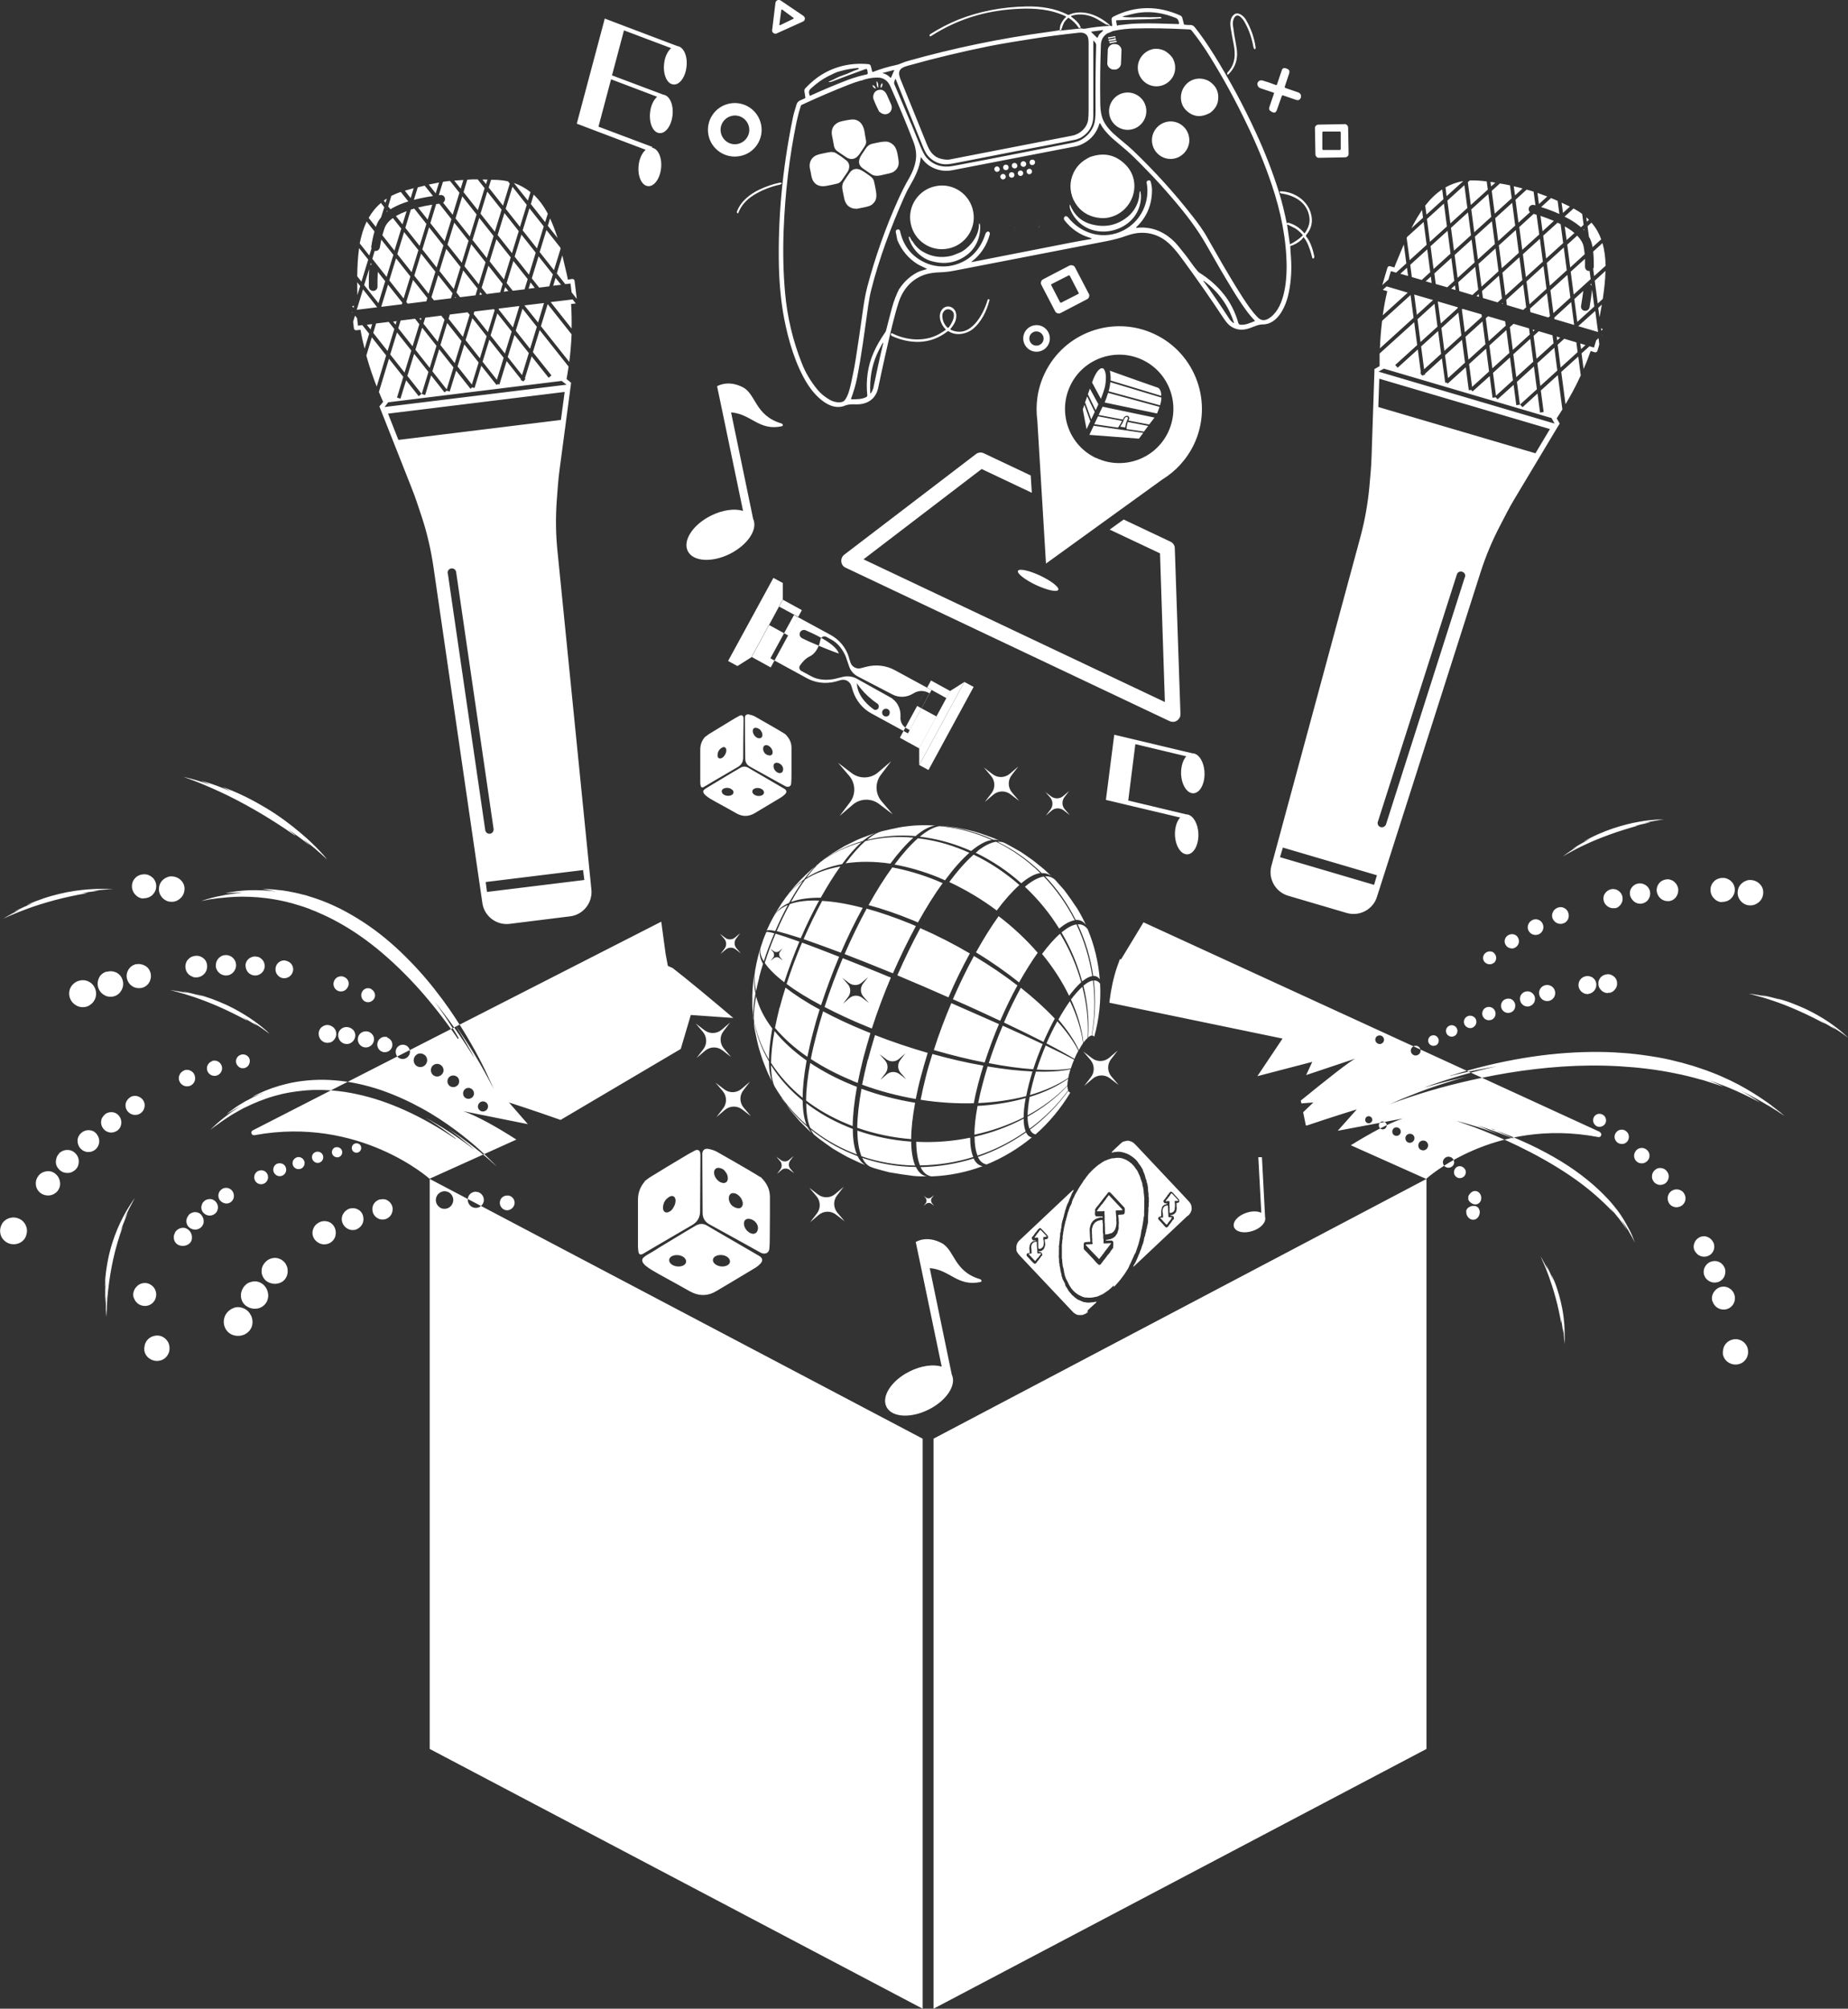 <?xml version="1.0" encoding="UTF-8"?> <svg xmlns="http://www.w3.org/2000/svg" id="Layer_2" data-name="Layer 2" viewBox="0 0 117.49 127.67"><rect x="0" y="0" width="117.49" height="127.67" fill="#333333" stroke="none"/><defs><style> .cls-1 { fill: #fff; fill-rule: evenodd; stroke-width: 0px; } </style></defs><g id="_Слой_1" data-name="Слой 1"><path class="cls-1" d="M36.41,19.03l-1.4.17,1.33,1.68c.01-.5,0-1.03-.03-1.56l.27-.03s.02,0,.03,0l-.2-.25h0s0,0,0,0h0ZM34.59,19.26h0l-1.25.15.87,1.09.38-1.25h0ZM33.03,19.45h0l-1.31.16-.02.05.91,1.15.41-1.36h0ZM31.4,19.65h0l-1.24.15-.05.16.91,1.15.43-1.4-.05-.06h0ZM29.73,19.85h0l-1.13.14-.08.27.91,1.15.43-1.4-.12-.15h0ZM28.34,20.02h-.01s0,.01,0,.01h0ZM28.06,20.06h0l-1.02.13-.12.38.91,1.15.43-1.4-.2-.25h0ZM26.78,20.22h0l-.12.02.09.11.04-.12h0ZM26.39,20.26h0l.27.35-.43,1.4-.91-1.15.15-.49.91-.11h0ZM25.22,20.41h0l-.23.03.16.2.07-.23h0ZM24.72,20.47h0l.35.44-.43,1.4-.91-1.15.18-.6.8-.1h0ZM23.66,20.6h0l-.34.04.24.3.1-.34h0ZM23.04,20.67h0l.43.54-.29.95c-.1-.39-.19-.79-.26-1.2l-.27.03c-.08,0-.14-.04-.15-.12l-.05-.42.12-.39.13.16.06.48.29-.04h0ZM22.68,19.69h0l1.3-.16-.9-1.14-.4,1.3h0ZM24.25,19.5h0l1.3-.16.03-.1-.91-1.15-.43,1.4h0ZM25.92,19.3h0l1.19-.15.06-.21-.91-1.15-.43,1.4.08.1h0ZM27.59,19.09h0l1.08-.13.1-.32-.91-1.15-.43,1.4.16.2h0ZM28.92,18.93h.07s-.05-.06-.05-.06l-.02.06h0ZM29.26,18.89h0l.97-.12.13-.43-.91-1.15-.43,1.4.23.3h0ZM30.48,18.74h0l.17-.02-.12-.15-.05.17h0ZM30.93,18.68h0l-.31-.39.43-1.4.91,1.15-.16.54-.86.11h0ZM32.04,18.54h0l.28-.04-.2-.25-.09.28h0ZM32.6,18.48h0l-.39-.49.43-1.4.91,1.15-.2.65-.75.09h0ZM33.61,18.35h0l.39-.05-.27-.35-.12.39h0ZM34.27,18.27h0l-.46-.58.43-1.4.91,1.15-.23.76-.64.08h0ZM35.17,18.16h0l.5-.06-.35-.44-.15.5h0ZM35.94,18.06h0l-.54-.68.35-1.15c.1.42.2.84.3,1.27.02.09.04.18.05.27l.28-.04c.08,0,.14.04.15.12l.14,1.14-.33-.41-.07-.56-.34.04h0ZM25.72,23.68h0l.43-1.4-.91-1.15-.43,1.4.91,1.15h0ZM28.4,24.75h0l.43-1.4-.91-1.15-.43,1.4.91,1.15h0ZM27.32,23.38h0l-.91-1.15.43-1.4.91,1.15-.43,1.4h0ZM30,24.44h0l.43-1.4-.91-1.15-.43,1.4.91,1.15h0ZM28.91,23.08h0l-.91-1.15.43-1.4.91,1.15-.43,1.4h0ZM25.66,18.97h0l-.91-1.15.43-1.4.91,1.15-.43,1.4h0ZM31.59,24.14h0l.43-1.4-.91-1.15-.43,1.4.91,1.15h0ZM30.51,22.77h0l-.91-1.15.43-1.4.91,1.15-.43,1.4h0ZM27.25,18.67h0l-.91-1.15.43-1.4.91,1.15-.43,1.4h0ZM26.17,17.3h0l.43-1.4-.91-1.15-.43,1.4.91,1.15h0ZM33.19,23.84h0l.43-1.4-.91-1.15-.43,1.4.91,1.15h0ZM32.1,22.47h0l-.91-1.15.43-1.4.91,1.15-.43,1.4h0ZM28.85,18.37h0l-.91-1.15.43-1.4.91,1.15-.43,1.4h0ZM27.76,17h0l.43-1.4-.91-1.15-.43,1.4.91,1.15h0ZM33.7,22.17h0l-.91-1.15.43-1.4.91,1.15-.43,1.4h0ZM30.44,18.07h0l-.91-1.15.43-1.4.91,1.15-.43,1.4h0ZM29.36,16.7h0l.43-1.4-.91-1.15-.43,1.4.91,1.15h0ZM32.04,17.76h0l.43-1.4-.91-1.15-.43,1.4.91,1.15h0ZM30.95,16.4h0l.43-1.4-.91-1.15-.43,1.4.91,1.15h0ZM29.87,15.03h0l-.91-1.15.43-1.4.91,1.15-.43,1.4h0ZM33.63,17.46h0l.43-1.4-.91-1.15-.43,1.4.91,1.15h0ZM32.55,16.09h0l-.91-1.15.43-1.4.91,1.15-.43,1.4h0ZM31.46,14.73h0l-.91-1.15.43-1.4.91,1.15-.43,1.4h0ZM34.14,15.79h0l-.91-1.15.43-1.4.91,1.15-.43,1.4h0ZM33.06,14.42h0l.43-1.4-.91-1.15-.43,1.4.91,1.15h0ZM24.44,25.88h0l.24-.31,11.03-1.36.31.24-11.58,1.42h0ZM35.66,26.69h0l.24-1.78-11.23,1.38.66,1.67,10.34-1.27h0ZM28.46,36.44h0c-.02-.15.08-.29.23-.31.14-.03.29.08.31.23l2.38,16.32c.02.15-.08.29-.23.31,0,0,0,0,0,0-.15.02-.28-.09-.3-.23l-2.38-16.32h0ZM37.15,55.93h0l-6.19.76-.08-.63,6.19-.76.08.63h0ZM23.54,16.86h0s.06-.05.09-.07l-.05-.06-.04.13h0ZM24.01,17.27h0l.48.6-.43,1.4-.91-1.15.32-1.03c-.02.37-.03.75-.02,1.13,0,.15.12.27.28.27.01,0,.02,0,.03,0,.14-.02.24-.13.24-.27,0-.32,0-.64.02-.95h0ZM23.61,15.65h0c.05-.35.12-.67.2-.94l-.5-.63c-.2.42-.34.89-.44,1.39l.61.77.14-.45s-.02-.09-.02-.14h0ZM23.9,14.43h0l-.46-.58c.2-.36.46-.68.78-.95l.21.27-.2.64c-.12.15-.22.3-.28.47-.02.05-.04.1-.06.15h0ZM24.58,13.48h0l.06-.05-.03-.04-.03.09h0ZM24.83,13.3h0s.07-.04.11-.07c.28-.16.63-.31,1.02-.43h0s-.48-.6-.48-.6c-.22.07-.42.16-.6.25l-.2.67.15.18h0ZM26.32,12.7h0c.43-.11.85-.19,1.21-.24l-.53-.66c-.14.03-.29.07-.44.11l-.25.8h0ZM27.91,12.4h.08c.15-.03.29.08.3.23.01.1-.04.2-.12.25l.61.77.43-1.4-.6-.75h-.06s-.06.01-.12.02c-.07,0-.16.02-.27.04l-.26.84h0ZM27.93,12.95h0l.77.98-.43,1.4-.91-1.15.37-1.21.19-.02h0ZM27.48,13.01h0c-.28.04-.58.1-.9.18l.61.77.29-.95h0ZM26.34,13.26h0l.77.97-.43,1.4-.91-1.15.35-1.16h0c.07-.02.14-.04.21-.06h0ZM25.85,13.42h0c-.24.09-.45.19-.64.29l-.04.02.42.53.26-.84h0ZM24.98,13.86h0l.53.67-.43,1.4-.77-.98c.05-.18.1-.33.15-.48.09-.22.26-.43.52-.61h0ZM24.24,15.24h0c-.03.15-.06.31-.09.48-.02.12-.12.22-.24.23-.02,0-.05,0-.07,0h-.02s-.15.5-.15.5l.91,1.15.43-1.4-.76-.96h0ZM35.64,15.8h0l-.02-.07-.88-1.11-.43,1.4.91,1.15.42-1.36h0ZM35.45,15.13h0l-.62-.78.14-.47c.18.39.34.81.48,1.25h0ZM34.82,13.57h0c-.24-.46-.54-.86-.89-1.2l-.18.6.91,1.15.17-.55h0ZM33.73,12.21h0l-.17.54-.89-1.12c.4.14.75.33,1.05.58h0ZM32.3,11.53h0c-.25-.06-.52-.09-.81-.1h-.27s-.15.49-.15.49l.91,1.15.43-1.4-.1-.13h0ZM30.98,11.41h0c-.11,0-.21,0-.31,0l.23.29.09-.28h0ZM30.36,11.4h0c-.24,0-.46,0-.65.02l-.24.79.91,1.15.43-1.4-.44-.56h0ZM29.46,11.43h0l-.17.56-.41-.51c.15-.01.34-.03.58-.04h0ZM27.91,11.61h0l-.21.68-.44-.56c.25-.05.47-.09.65-.13h0ZM26.3,11.96h0l-.19.63-.37-.47c.2-.06.39-.11.56-.16h0ZM24.59,12.62h0c-.07.04-.13.09-.19.13l.11.14.08-.27h0ZM22.83,15.77h0c-.08.57-.11,1.17-.12,1.79l.27.34.43-1.4-.58-.73h0ZM22.71,17.94h0l.19.24-.18.58c0-.27-.01-.55-.01-.82h0ZM22.51,19.44h-.05s-.05.02-.07.03l.08.1.04-.13h0ZM22.37,19.82h0v.07s.02-.04.02-.04l-.02-.03h0ZM23.29,22.6h0c.21.76.45,1.44.66,1.97l.6-1.98-.91-1.15-.35,1.16h0ZM24.09,24.91h0l.64-2.11.91,1.15-.4,1.32.22.07.36-1.17.8,1.01.18-.15-.9-1.14.43-1.4.91,1.15-.43,1.4.22.07.38-1.25.85,1.08.14-.11.19.06.41-1.33.91,1.15.11-.09.15.04.43-1.41.97,1.22.08-.06.1.03.46-1.49.91,1.15-.02.06.08.02.05.06.04-.03.05.02.02-.08.07-.05-.04-.05.43-1.4,1.08,1.36.18-.15-1.18-1.48.43-1.4,1.84,2.32c-.05.35-.1.62-.13.79l.17.14.12.1-.02.15-.71,5.34c-.05.34-.08.69-.11,1.04l-.07.91c-.08,1.07-.07,2.16.04,3.23l2.16,21.55c.08.83-.52,1.59-1.35,1.69l-1.93.24-1.93.24c-.83.1-1.6-.49-1.72-1.31l-3.12-21.43c-.16-1.06-.4-2.12-.74-3.14l-.29-.87c-.11-.33-.23-.66-.36-.98l-1.98-5.01-.06-.15.1-.12.14-.17c-.06-.13-.16-.35-.27-.63h0ZM36.19,23h0l-1.8-2.27.43-1.4,1.52,1.92c-.03.66-.08,1.26-.15,1.75h0ZM82.03,15.64h0l-.02-.11c.31-.15.57-.33.8-.55.02-.02.02-.04,0-.06-.17-.19-.35-.36-.59-.47-.11-.05-.22-.11-.34-.17-.01,0-.03,0-.05,0l-.02-.1c.06-.02.12-.03.18,0,.37.12.68.33.93.64,0,0,.01,0,.02,0,0,0,.01,0,.01,0,.24-.33.34-.66.3-.98-.11-.94-.91-1.41-1.76-1.54,0,0-.01,0-.02,0-.07-.02-.11-.05-.11-.09,0-.03.02-.05.05-.05.85.01,1.68.56,1.92,1.36.16.53.07.99-.28,1.41-.03.03-.03.08,0,.11.27.32.42.84.51,1.25,0,.04,0,.08-.03.12-.01.02-.03.02-.06.02-.02,0-.03-.02-.04-.04-.07-.29-.16-.57-.27-.84-.07-.17-.16-.32-.27-.46,0,0,0,0,0,0,0,0-.02,0-.03,0,0,0,0,0,0,0-.03.05-.08.1-.12.15-.21.19-.46.33-.74.41h0ZM66.09,14.31h0c.01.08-.04.15-.11.17l-1.32.26h0c-.08.02-.15-.04-.17-.11v-.03s0,0,0,0c-.02-.08.04-.15.11-.17l1.32-.26h0c.08-.02.15.04.17.11v.03h0ZM46.94,13.54h0s-.01.02-.02.02c0,0-.02,0-.03,0l-.02-.02s-.04-.06-.02-.09c.24-.65.82-1.11,1.43-1.4.44-.21.87-.35,1.29-.44.03,0,.06,0,.08,0,.06.02.06.05.01.09-.03.02-.07.04-.1.04-.61.14-1.16.36-1.64.66-.48.3-.8.67-.98,1.13h0ZM78.42,2.75h0c-.06-.3-.12-.62-.17-.94-.05-.3-.06-.67.2-.88.27-.22.62.09.76.32.32.55.53,1.14.62,1.76,0,.01,0,.02,0,.04-.02.09-.06.11-.1.04-.02-.03-.03-.06-.04-.09-.11-.62-.31-1.18-.6-1.66-.05-.09-.12-.16-.19-.24-.38-.35-.55.2-.52.47.05.41.12.84.21,1.3.15.73.03,1.36-.51,1.87-.02.02-.04.02-.05,0v-.02s-.02-.07,0-.1c.51-.53.54-1.15.39-1.87h0ZM56.15,4.67h0c-.05-.02-.05-.03,0-.04l.68-.18s.03,0,.02.02l-.2.46s-.03.03-.05,0c-.12-.13-.27-.22-.45-.27h0ZM70.6,1.6h0s-.08.03-.13.02c0-.04-.03-.05-.08-.05-.02,0-.04,0-.06-.01-.18-.11-.37-.22-.55-.33-.49-.29-1.12-.41-1.67-.22-.01,0-.02.02-.01.03,0,0,0,0,0,0,0,.02.02.03.04.05.22.16.51.42.57.67-.04.01-.08.02-.12.02-.17-.26-.38-.47-.64-.64-.02-.01-.03,0-.05,0-.12.12-.21.22-.26.31-.04.08-.1.23-.17.46l-.1.02c.01-.17.03-.28.05-.34.08-.19.19-.36.34-.5.02-.02.02-.04,0-.05-.93-.45-1.98-.53-2.99-.48-.87.04-1.8.17-2.64.41-1.05.29-2.03.74-2.95,1.33-.04.02-.06.02-.08-.03v-.02s0-.05.01-.06c.62-.39,1.22-.7,1.81-.94,1.34-.53,2.79-.81,4.33-.84.88-.02,1.84.11,2.64.53.02.01.05.01.07,0,.09-.03.19-.08.28-.1.85-.2,1.72.22,2.34.77h0ZM50.44,1.19h0s.03-.03.02-.04c0,0,0-.02-.02-.02l-.71-.52s-.02-.01-.03,0c-.02,0-.03.02-.03.04l-.12.91s0,0,0,.01c0,.02.03.04.05.03,0,0,0,0,0,0l.83-.4h0ZM49.09,1.92h0l.21-1.74c.01-.09.08-.16.17-.18.05-.01.11,0,.16.03l1.45.98s.08.08.09.13c.02.1-.03.19-.12.23l-1.66.75s-.03.01-.05.02c-.11.02-.23-.05-.25-.17,0-.02,0-.04,0-.07h0ZM66.34,21.43h0c-.05-.24-.28-.4-.53-.36-.25.05-.41.28-.36.53.05.25.28.41.53.36.25-.05.41-.29.36-.53h0ZM66.73,21.35h0c.09.46-.21.9-.67.99-.46.09-.9-.21-.99-.67-.09-.46.21-.9.67-.99.46-.09.9.21.99.67h0ZM60.23,20.82h0s.06.03.08,0c.21-.26.59-.94.09-1.14-.26-.1-.48.12-.49.37,0,.29.1.55.32.77h0ZM60.11,20.99h0s.02-.02.02-.04c0,0,0-.01-.01-.02-.32-.31-.53-.9-.21-1.28.17-.2.45-.22.65-.08.25.18.27.46.21.74-.05.22-.2.42-.34.59,0,.01,0,.02,0,.03,0,.01.01.03.02.03,1.25.58,2.07-.97,2.34-1.9.01-.04.04-.05.07-.04h.02s.02.02.03.03c0,0,0,.01,0,.02-.17.68-.52,1.41-1.07,1.85-.42.33-1.08.44-1.54.13-.02-.01-.03,0-.04,0-.55.43-1.16.66-1.84.68-.56.01-1.13-.11-1.71-.37-.05-.02-.07-.06-.07-.11v-.03s.02-.04.04-.04c0,0,.02,0,.03,0,.92.47,2.09.56,3,.05.13-.08.27-.16.41-.26h0ZM69.22,18.66h0s.02.05.03.07c.02.12-.03.24-.14.29l-1.67.87s-.05.02-.07.03c-.12.02-.24-.03-.29-.14l-.87-1.67s-.02-.05-.03-.07c-.02-.12.03-.24.14-.29l1.67-.87s.05-.02.07-.02c.12-.02.24.03.29.14l.87,1.67h0ZM68.01,17.52h0s-.03-.03-.05-.02c0,0,0,0-.01,0l-1.1.56s-.03.03-.02.05c0,0,0,0,0,.01l.57,1.1s.03.03.05.02c0,0,0,0,.01,0l1.1-.56s.03-.03.02-.05c0,0,0,0,0-.01l-.57-1.1h0ZM66.09,14.31h0v-.03c-.02-.08-.1-.13-.17-.11h0s-1.32.26-1.32.26c-.08.02-.13.09-.11.17h0s0,.03,0,.03c.02.08.09.13.17.11h0l1.32-.26c.08-.01.13-.09.11-.17h0ZM68.02,12.99h0c.27.68.73,1.1,1.39,1.27.88.23,1.65.05,2.33-.52.34-.29.62-.76.68-1.23.01-.11.02-.22.04-.33,0,0,0-.02.02-.02,0,0,.01,0,.02,0,0,0,.01.02.01.02.05.28.04.58-.05.88-.44,1.62-2.67,2.22-3.89,1.04-.22-.22-.39-.46-.51-.75-.05-.14-.07-.27-.04-.37h0ZM68.24,12.68h0c.28.58.72.95,1.32,1.11.28.07.54.09.79.06,1.63-.23,2.37-2.22,1.2-3.39-.63-.63-1.38-.79-2.25-.48-.07.03-.2.1-.37.21-.3.21-.53.48-.68.8-.25.54-.26,1.11-.01,1.7h0ZM57.99,15.31h0s.01,0,.01,0c.17.29.39.52.66.68.55.33,1.15.42,1.78.28.11-.03.22-.06.32-.11.14-.06.28-.1.41-.18.56-.34,1.07-1.02,1.07-1.71,0-.09.02-.1.06-.01.01.03.02.08.02.15,0,.95-.48,1.7-1.34,2.09-.54.25-1.1.27-1.71.11-.33-.08-.62-.25-.88-.49-.26-.24-.45-.54-.58-.88-.01-.04-.02-.08-.03-.13,0-.02,0-.03,0-.05,0-.01.01-.02.02-.02.02,0,.03,0,.04.02.05.08.09.17.13.24,0,0,0,0,0,0h0ZM61.87,13.43h0c-.21-1.1-1.28-1.82-2.37-1.6-1.1.21-1.82,1.28-1.6,2.37.21,1.1,1.28,1.82,2.37,1.6,1.1-.21,1.82-1.28,1.6-2.37h0ZM75.59,8.68h0c.13.64-.3,1.27-.94,1.4s-1.27-.3-1.39-.94c-.13-.65.3-1.27.94-1.4s1.27.3,1.39.94h0ZM81.49,6.11h0l-.31.88c-.06.17-.16.21-.32.12l-.05-.03c-.11-.06-.15-.15-.11-.27l.3-.88s0-.01,0-.02c0-.01-.01-.02-.02-.02l-.84-.28c-.12-.04-.19-.13-.2-.26,0-.03,0-.05.01-.08.07-.14.17-.19.33-.15.28.08.55.17.82.28.04.02.08,0,.09-.04l.3-.89c.04-.13.13-.17.26-.13l.05.02c.16.05.21.15.16.31l-.28.84s0,.02,0,.03c0,.02.02.04.04.05l.81.28c.14.05.2.15.18.3,0,.03-.01.06-.03.08-.06.11-.15.14-.27.1l-.85-.29s-.02,0-.02,0c-.02,0-.03.01-.03.03h0ZM76.89,5.17h0c.44.3.62.7.55,1.21-.04.31-.21.57-.5.79-.58.32-1.09.27-1.53-.16-.41-.39-.44-1.08-.09-1.54.37-.5,1.03-.61,1.57-.3h0ZM72.86,6.84h0c.12.64-.3,1.27-.94,1.39-.64.13-1.27-.3-1.39-.94-.12-.64.3-1.27.94-1.39.64-.12,1.27.3,1.39.94h0ZM52.57,11.81h0c-.34.07-.67.01-.86-.29-.14-.22-.14-.51-.21-.77-.08-.33.02-.66.32-.84.11-.06.26-.11.47-.15.27-.05.63-.18.87-.02.23.14.44.29.64.45.25.19.24.51.07.76-.13.19-.25.36-.35.51-.08.11-.17.18-.29.21-.19.05-.41.09-.66.14h0ZM56.46,9.02h0c.16.04.29.13.4.26.19.24.23.67.27.95.04.29-.07.52-.32.69-.08.05-.24.1-.49.15-.3.06-.64.2-.93,0-.17-.12-.34-.23-.51-.35-.39-.27-.3-.61-.06-.95.19-.25.29-.56.63-.63.33-.07.68-.17,1.01-.13h0ZM55.33,11.2h0c-.23-.16-.58-.44-.82-.46-.2-.02-.36.06-.49.24-.14.19-.27.39-.39.58-.18.29-.02.67.03.99.07.45.35.73.82.72.17-.03.33-.07.5-.1.23-.05.38-.1.46-.17.29-.23.31-.5.25-.86-.05-.28-.09-.49-.13-.64-.03-.11-.11-.21-.23-.3h0ZM54.61,9.84h0c.13-.19.26-.37.38-.57.07-.1.09-.22.07-.33-.04-.2-.07-.39-.1-.59-.08-.47-.37-.81-.86-.75-.17.02-.35.05-.56.1-.47.1-.74.44-.64.93.04.22.09.44.12.64.02.12.09.26.2.33.19.13.39.27.59.4.29.19.6.12.8-.17h0ZM74.03,3.22h0c.2.11.37.26.51.45.3.52.21,1.14-.24,1.53-.58.49-1.45.34-1.82-.34-.31-.57-.1-1.27.46-1.6.34-.2.7-.21,1.09-.04h0ZM70.57,2.66h0c.11-.02.22-.04.33-.06.04,0,.08,0,.1.01,0,.02,0,.03,0,.04,0,.01,0,.02-.02.02l-.41.08s-.03,0-.04-.02c0-.01,0-.03,0-.04,0-.02,0-.03.03-.03,0,0,.02,0,.03,0h0ZM71.27,4.03h0c0,.19-.15.35-.34.39-.03,0-.06,0-.1,0h-.04c-.19-.01-.35-.15-.39-.34,0-.03,0-.07,0-.1l.03-.79c0-.19.15-.35.34-.39.03,0,.06,0,.1,0h.04c.19.01.35.15.39.34,0,.03,0,.06,0,.1l-.03.79h0ZM70.5,2.35h0s-.04.02-.05.04c0,0,0,.02,0,.03,0,.02.02.04.04.04.02,0,.03,0,.03-.02l.36-.07h0s.02,0,.02.01h0s0,.02,0,.02c0,.02-.01.04-.04.05l-.38.07s-.01.05,0,.07c.01.02.03.03.05.02l.4-.07s.03-.02.02-.03c0,0,0,0,0,0-.03-.06-.04-.13-.04-.19,0,0,0,0,0,0,0-.02-.02-.02-.03-.02l-.38.07h0ZM56,5.58h0s-.03-.08,0-.16c.02-.08.07-.14.09-.13h0s.03.08,0,.16c-.02.08-.07.14-.09.13h0ZM55.67,5.63h0s-.08-.02-.13-.07c-.05-.06-.08-.12-.06-.14.02-.02.08.01.13.07.05.06.08.12.06.14h0ZM55.91,7.1h0c.14.13.28.18.43.16.29-.05.43-.35.32-.61-.09-.22-.19-.42-.28-.63-.13-.27-.32-.37-.57-.29-.15.05-.25.16-.29.35-.01.07,0,.13,0,.18.1.27.23.56.38.85h0ZM55.83,5.57h0s0,0,0,0h0s0,0,0,0c-.03,0-.07-.08-.09-.19-.02-.11-.02-.21,0-.22h0s.07.08.09.19c.02.11.02.21,0,.22h0ZM55.83,5.57h0s0,0,0,0h0ZM56.15,4.67h0c.18.05.33.14.45.27.02.02.04.02.05,0l.2-.46s0-.03-.02-.02l-.68.18c-.05.01-.05.03,0,.04h0ZM76.55,17.92h0c.44.6.97,1.37,1.59,2.32.07.11.17.21.28.29.03.02.04.02.03-.02-.34-1.08-.98-1.96-1.9-2.65-.04-.03-.04-.02-.03.02,0,.02.01.03.02.04h0ZM55.51,24.73h0c.2-.96.4-1.91.63-2.86.03-.12.01-.12-.05-.02-.13.23-.24.46-.34.67-.33.75-.47,1.57-.42,2.48,0,.02,0,.03.03,0,.07-.09.12-.19.14-.28h0ZM57.17,18.37h0c.3-.46.68-.81,1.15-1.06.18-.09.39-.14.58-.2.04-.01.04-.03,0-.04-.19-.1-.4-.18-.58-.29-.56-.35-.99-.86-1.27-1.52l-.1-.52c-.01-.06.01-.11.07-.14.1-.04.17-.02.2.08.21.95.74,1.62,1.59,2.01.53.25,1.19.31,1.75.18,1.07-.25,1.76-.97,2.09-2,.02-.07.07-.12.13-.15.03-.01.06-.01.08,0,.07.05.09.12.06.2-.19.69-.57,1.26-1.12,1.69-.06.04-.05.06.02.04,2.16-.42,4.23-.83,6.22-1.22.43-.08.85-.16,1.28-.23.11-.02.11-.04,0-.08-.66-.19-1.2-.56-1.62-1.09-.09-.11-.08-.2.02-.29.07,0,.13.01.18.07.86,1.09,2.31,1.47,3.55.82,1.1-.58,1.68-1.82,1.45-3.02-.01-.06.02-.11.07-.13h.04s.01-.02.02-.02c.05-.01.1.02.12.07.06.2.09.38.09.54,0,.93-.32,1.72-.98,2.35-.05.05-.04.07.03.06.2-.02.4-.03.6,0,.79.07,1.54.55,2.03,1.17.25.32.49.59.73.94.16.23.32.44.48.63.03.04.09.09.13.12.6.37,1.12.83,1.55,1.37.41.51.72,1.12.92,1.82.02.06.07.11.14.11.32.03.61-.12.9-.23,0,0,.02-.01.01-.02,0,0,0,0,0-.01-.17-.17-.32-.35-.46-.53-.32-.43-.64-.91-.96-1.44-.56-.91-1.09-1.83-1.61-2.75-.61-1.09-1.35-2.05-2.19-3.03-.61-.71-1.04-1.18-1.28-1.43-.11-.11-.21-.22-.32-.33-.27-.29-.55-.56-.82-.83-.29-.29-.67-.62-1.13-1-.16-.13-.31-.26-.44-.39-.22-.22-.46-.48-.6-.77-.03-.07-.06-.06-.08,0-.17.56-.51.98-1.03,1.25-.2.1-.37.16-.51.18-2.83.55-5.43,1.05-7.81,1.51-.36.07-.7.04-1.04-.08-.39-.14-.7-.38-.93-.73-.02-.03-.03-.03-.03,0-.07.65-.36,1.23-.69,1.8-.15.25-.27.5-.38.75-.83,1.88-1.58,3.88-2.08,5.86-.08.32-.14.66-.19.99-.28,1.98-.42,3.12-.71,4.6-.09.46-.22.9-.38,1.32,0,0,0,.02,0,.02,0,.02.02.03.04.03.31,0,.66,0,.94-.15.03-.02.05-.06.05-.1-.1-.98.03-1.89.41-2.74.18-.41.42-.82.71-1.24.03-.04.06-.08.07-.13.13-.5.25-.98.38-1.46.12-.44.28-.85.48-1.24h0ZM70.46,2.09h0c-.3.16-.46.42-.47.78-.04,1.19-.06,2.4-.04,3.63,0,.33.03.61.09.85.1.43.41.82.73,1.12.41.38.85.7,1.26,1.09,1.37,1.31,2.63,2.7,3.77,4.16.34.43.73.96.96,1.39.62,1.1,1.21,2.12,1.79,3.07.31.51.61.97.9,1.38.16.22.33.43.51.61.2.2.42.23.67.09,1-.58,1.17-2.26,1.17-3.31-.01-1.74-.37-3.5-.94-5.19-.45-1.34-1-2.66-1.63-3.95-.68-1.42-1.44-2.81-2.28-4.17-.4-.65-.8-1.21-1.18-1.69-.04-.05-.09-.08-.16-.08-1.31-.07-2.48-.09-3.51-.06-.43.01-.86.06-1.29.15-.06.01-.17.06-.34.14h0ZM54.73,5.12h0c-.24.07-.48.15-.71.24-1.05.41-2.07.85-3.06,1.31-.02.01-.04.03-.04.05-.11.32-.2.67-.28,1.04-.45,2.19-.73,4.49-.82,6.92-.05,1.35-.02,2.65.09,3.9.14,1.58.5,3.09,1.08,4.54.22.56.54,1.1.96,1.62.23.28.51.51.84.69.24.13.74.25.93-.01.22-.3.32-.75.4-1.12.1-.46.2-.94.28-1.45.16-1.02.32-2.1.48-3.26.07-.51.16-.97.26-1.36.5-1.88,1.14-3.71,1.94-5.49.22-.49.45-.96.71-1.4.27-.47.5-1.07.45-1.62-.02-.24-.08-.5-.19-.77-.46-1.18-.94-2.34-1.45-3.47-.16-.36-.43-.55-.81-.55-.34,0-.69.06-1.05.2h0ZM69.88,2.19h0s0,0,0,0l.25-.24s0-.01,0-.02c0-.01-.01-.02-.02-.02l-.72.1s0,0,0,0c-.01,0-.02.01-.01.02,0,0,0,0,0,.01l.37.36s.01,0,.02,0c0,0,.01,0,.01-.01l.1-.2h0ZM56.15,4.67h0c.18.05.33.14.45.27.02.02.04.02.05,0l.2-.46s0-.03-.02-.02l-.68.18c-.05.01-.05.03,0,.04h0ZM57.92,7.84h0c.2.49.4.98.6,1.47.14.34.27.57.37.69.45.51,1.03.67,1.69.55,2.43-.45,4.92-.95,7.52-1.46.27-.05.48-.12.63-.2.41-.24.68-.56.82-.96.07-.2.1-.5.1-.91-.01-1.44,0-2.82.04-4.15,0-.05-.01-.1-.05-.15l-.07-.09c-.04-.06-.06-.05-.06.02,0,2.46,0,4.02,0,4.69,0,.64-.27,1.11-.83,1.43-.1.03-.19.08-.28.1-.57.12-1.12.23-1.64.33-1.71.32-3.42.65-5.13.99-.33.06-.66.13-.98.19-.31.06-.54.08-.7.05-.37-.05-.69-.23-.95-.52-.11-.12-.23-.35-.36-.68-.22-.54-.44-1.09-.66-1.63l-1.02-2.54c-.02-.05-.04-.05-.06,0l-.04.13c-.02.05-.02.11,0,.16l1.05,2.48h0ZM64.68,10.5h0c.02.09-.04.19-.14.2-.09.02-.19-.04-.21-.14-.02-.09.04-.19.14-.2.09-.02.19.04.2.14h0ZM65.24,10.39h0c.02.1-.04.19-.14.21-.1.02-.19-.04-.21-.14-.02-.09.04-.19.14-.21.09-.02.19.04.21.14h0ZM63.56,10.72h0c.02.09-.04.18-.14.2-.09.02-.18-.04-.2-.14-.02-.09.04-.18.13-.2.09-.02.18.04.2.14h0ZM63.56,10.72h0,0ZM64.12,10.61h0c.02.09-.04.19-.14.2-.09.02-.19-.04-.2-.14-.02-.09.04-.19.14-.2.09-.02.19.04.2.14h0ZM65.8,10.28h0c.02.1-.04.19-.14.21-.09.02-.19-.04-.2-.14-.02-.09.04-.19.14-.2.1-.02.19.04.21.14h0ZM63.94,11.2h0c.02.09-.04.18-.14.2-.09.02-.18-.04-.2-.14-.02-.09.04-.18.14-.2.09-.02.18.04.2.14h0ZM63.94,11.2h0,0ZM64.49,11.09h0c.02.09-.04.19-.14.2-.09.02-.19-.04-.2-.14-.02-.09.04-.19.14-.2.09-.02.19.04.2.14h0ZM65.05,10.98h0c.02.09-.04.18-.14.2-.09.02-.18-.04-.2-.14-.02-.09.04-.18.14-.2.09-.02.18.04.2.14h0ZM65.61,10.87h0c.02.09-.04.18-.14.2-.09.02-.18-.04-.2-.14-.02-.09.04-.18.14-.2.09-.02.18.04.2.14h0ZM59.95,10.12h0c.16.03.3.04.41.02,2.63-.51,5.23-1.02,7.82-1.52.5-.1.94-.52,1-1.01.02-.17.03-.37.03-.61,0-1.43,0-2.85,0-4.28,0-.21-.03-.36-.09-.45-.1-.15-.28-.22-.54-.19-1.08.12-2.04.24-2.9.38-.91.14-1.84.29-2.72.46-1.79.36-3.54.78-5.25,1.26-.48.13-.67.32-.47.83.56,1.36,1.11,2.74,1.67,4.12.22.55.46.88,1.03.99h0ZM52.74,5.22h0c.08-.01.15-.03.22-.06.69-.27,1.38-.52,2.07-.77.06-.02.1,0,.11.07l.03.19s-.01.07-.06.08c-.37.07-.77.19-1.21.35-.86.33-1.66.67-2.38,1-.03.01-.04,0-.05-.02-.05-.16-.07-.3.08-.43.38-.35.74-.6,1.09-.78.12-.06.24-.12.37-.18.12-.06.25-.11.38-.14.38-.11.77-.18,1.17-.21.02,0,.03,0,.03.02,0,0,0,.01,0,.02-.01.03-.04.05-.07.06-.12.04-.25.08-.37.14-.19.09-.38.17-.57.23-.15.05-.29.11-.43.18-.13.07-.27.14-.42.2-.08.04-.08.05.01.04h0ZM73.86,1.16h0c-.14.01-.29.03-.44.04-.15.01-.29.02-.44.02-.66.01-1.32.04-1.98.07-.03,0-.04.02-.04.05l.05.27s.02.03.04.02c0,0,.02,0,.02-.01.02-.01.04-.02.06-.02.43-.05.8-.09,1.09-.1.53-.02,1.09-.02,1.62,0,.36.01.72.02,1.08.03.04,0,.05-.02.04-.05-.02-.14-.06-.28-.21-.34-.75-.3-1.47-.42-2.17-.35-.36.03-.7.13-1.04.21-.21.05-.21.08,0,.09.27.02.56.02.85,0,.17,0,.33,0,.47,0,.17.01.32.01.47,0,.07,0,.14,0,.2,0,.07,0,.14,0,.21-.01.02,0,.03,0,.05.01,0,0,.02.02.03.02.05,0,.05.02,0,.02h0ZM67.37,1.92h0c-.25.04-.49.08-.72.11-3.06.41-6.03,1.03-8.91,1.84-.16.05-.3.09-.43.15-.13.06-.26.1-.37.12-.47.1-.95.24-1.44.43-.03.01-.05,0-.05-.03l-.09-.35c-.02-.06-.07-.1-.13-.11-1.27-.13-2.53.22-3.51,1.04-.18.15-.35.31-.51.48-.05.05-.08.12-.07.19.02.13.04.27.06.4,0,.02,0,.05-.03.06-.21.11-.45.13-.53.39-.11.35-.2.66-.25.93-.65,3.18-.94,6.3-.87,9.36.03,1.19.14,2.29.33,3.3.28,1.45.73,2.96,1.48,4.17.46.73,1.44,1.78,2.39,1.38.21-.09.48-.09.7-.08.72.02,1.26-.34,1.41-1.04.28-1.34.58-2.67.9-4,.14-.56.27-1.04.4-1.44.28-.85.85-1.51,1.72-1.78.24-.07.53-.12.87-.13.35-.01.67-.05.97-.11,3.34-.64,6.59-1.28,9.75-1.89.39-.08.78-.18,1.16-.32.29-.1.54-.16.74-.18.57-.06,1.09.06,1.57.35.53.33.97.91,1.34,1.42.88,1.2,1.73,2.42,2.55,3.66.16.24.31.41.45.5.35.24.76.28,1.22.11.26-.09.53-.23.81-.23,1.01,0,1.52-1.27,1.67-2.09.14-.71.18-1.46.12-2.24-.02-.23-.03-.45-.04-.64l-.02-.11-.18-1.24-.02-.1c-.15-.73-.31-1.38-.49-1.96-.39-1.25-.88-2.53-1.48-3.82-.77-1.68-1.65-3.31-2.63-4.89-.46-.74-.88-1.34-1.25-1.8-.06-.07-.15-.14-.25-.14-.13,0-.26,0-.4-.02-.02,0-.03-.01-.04-.03l-.11-.43s-.05-.09-.09-.11c-1.43-.65-2.87-.66-4.29.06-.08.04-.12.11-.11.2.01.12.03.23.04.36,0,.02,0,.04-.03.04-.03,0-.06,0-.09-.03-.04.02-.08.03-.13.02-.49.03-.98.08-1.46.17-.11.02-.19,0-.29-.02-.04.01-.08.02-.12.02l-1.12.12-.1.02h0ZM41.45,9.39h0c.39.05.65.63.58,1.29-.07.68-.44,1.19-.84,1.15-.39-.04-.66-.62-.59-1.3.04-.44.22-.81.45-1.01l-3.09-1.17h0s-1.29-.49-1.29-.49l1.78-6.68,1.29.49h0s3.33,1.26,3.33,1.26c.39.05.65.62.58,1.29-.07.68-.44,1.19-.84,1.15-.4-.04-.66-.62-.59-1.3.04-.44.22-.81.45-1.01l-3-1.13-.76,2.86,3.27,1.23c.39.05.65.63.58,1.29-.07.68-.44,1.19-.84,1.15-.4-.04-.66-.62-.59-1.3.04-.44.22-.81.45-1.01l-2.93-1.11-.8,3.01,3.43,1.29h0ZM80.19,77.08h0l-.19-3.53h.23s.2,3.8.2,3.8c.09.32-.26.72-.8.89-.55.18-1.07.06-1.18-.26-.1-.32.25-.72.8-.9.36-.12.71-.11.93,0h0ZM70.81,81.7h0c-.11.1-.32.31-.43.37-.07.04-.22.16-.27.18l-.24.11s-.04.02-.07.03c-.05.02-.1.04-.15.04-.02,0,0,0-.04,0-.01,0-.03.02-.04.02l-.23.03s-.03-.01-.11,0c-.03,0-.08,0-.11-.01-.02,0,0,0-.02,0,0,0-.01,0-.02,0-.02,0-.02,0-.04,0-.02,0-.02,0-.03,0-.04,0-.07-.02-.12-.03-.03,0-.05-.01-.07-.02l-.15-.07s-.02-.02-.04-.02l-.11-.06s-.04-.04-.08-.06c-.13-.08-.33-.3-.39-.42-.03-.06-.05-.06-.11-.18-.04-.08-.01-.05-.04-.09l-.03-.06c-.02-.06-.07-.12-.1-.19-.01-.04-.02-.02-.02-.06,0-.02,0,0-.01-.03-.02-.03-.01-.03-.02-.06l-.03-.06s0-.02,0-.06l-.03-.09s-.01-.04-.01-.06c0-.03,0-.03-.01-.06-.01-.04-.01-.09-.02-.13,0-.03-.01-.04-.02-.06v-.06s-.02,0-.02,0l-.02-.11s0,0,0-.03c-.02-.1-.02-.19-.03-.28v-.09s-.02-.01-.02-.01c0,0,0,0,0,0,0-.03,0-.05,0-.08v-.09s0-.01,0-.03v-.37s0-.04,0-.06c0-.04,0-.05,0-.09,0-.04,0-.08,0-.13v-.06c0-.06.03-.12.02-.18,0-.02,0-.01,0-.03,0-.02.01-.04.01-.06.01-.05,0-.07.02-.13.01-.03,0-.04,0-.06,0-.05,0-.14.02-.18.01-.03,0-.03.01-.06,0-.01,0-.02,0-.03.01-.04,0-.08.02-.12l.03-.18c.01-.07,0-.02.02-.11.03-.1.04-.2.07-.29.01-.03,0-.06.02-.09l.02-.03s0-.03.02-.12l.04-.12s0-.04.03-.12c0-.02,0-.03.02-.06,0-.01,0-.02,0-.03h0c.01-.06.04-.1.06-.15,0-.02,0-.04.01-.06l.02-.06s.03-.07.04-.09c0-.04.03-.09.05-.12.03-.04.01,0,.02-.03l.05-.12s.02-.03.02-.06c0-.01,0-.02,0-.03,0,0,0,0,0-.01,0,0,0,0,0,0l.08-.2s.02-.04.04-.06c0-.01,0-.01.01-.03l.04-.09c.02-.07.17-.3.2-.36.02-.05.04-.08.07-.12.02-.02.01-.03.03-.06.01-.02.03-.04.04-.06,0,0,.01-.02.02-.03.03-.05.11-.17.14-.21.06-.08,0-.01.07-.12.02-.02.03-.04.05-.06.02-.03.07-.08.09-.12.01-.03.02-.03.04-.06.07-.07.09-.12.14-.18l.29-.3c.09-.08.33-.29.4-.33h.02s.01-.02.02-.02c.01,0,.02-.02.04-.03.05-.05.2-.12.27-.17.03-.02.03,0,.06-.01l.1-.05c.09-.04.19-.05.27-.09.03-.01.05,0,.08,0h.02s0,0,0,0c.07-.02.13-.01.2-.03h.19s.2.03.23.05c.09.04.18.06.27.12.02.01.02.02.04.03.02,0,.02,0,.04.02.04.02.08.05.11.09.03.03.02,0,.04.02.06.04.16.17.22.23.04.05.04.07.08.12.05.05.08.1.11.15,0,.01.01.02.02.03.02.05.03.09.08.18l.08.18.03.12s.02.03.03.07l.04.12s.04.1.04.14c0,.04,0,.09.02.12.01.05,0,.04.03.09,0,.02,0,.03,0,.04,0,.06.03.15.03.2v.09s0,.02.01.03l.03.32s0,0,0,.01c0,.04.01.08,0,.12v.03s0,.04,0,.06c0,.04-.01,0,0,.06,0,.03,0,.2,0,.21,0,.04,0,.04,0,.09-.01.1,0,.13-.01.24,0,.02,0,.04,0,.06v.24s-.01.04-.02.06c-.02.11.01.04-.02.12,0,.02,0,0,0,.03l-.03.21s-.02.13-.03.18c-.01.06-.03.12-.03.18,0,.04,0,.02-.02.06-.02.05-.02.1-.03.15-.01.05,0,.03-.02.09,0,.02,0,.03,0,.06l-.02.09s0,.02,0,.03l-.07.27s0,0-.01.03c0,.02,0,0,0,.03,0,0,0,.02-.01.03-.03.07-.02.07-.03.12,0,.02-.02.03-.02.06,0,.03,0,.03-.02.06l-.05.15s-.03.11-.05.15c0,0-.01.02-.01.03,0,0,0,0,0,0v.02s-.03.03-.03.06c-.01.05,0,.04-.05.12-.02.02-.02.05-.07.12-.02.03,0,.02-.02.06,0,.02-.01.04-.03.06-.02.04-.03.08-.05.12-.02.04-.02.01-.03.06l-.08.18s-.02.04-.03.06l-.06.12s-.01.02-.01.03l-.03.06c-.01.06-.03.06-.06.12l-.17.27c-.08.13-.13.17-.21.29-.03.04-.06.08-.09.12-.03.04-.06.08-.09.11-.07.08-.25.29-.33.36h0ZM75.5,77.3h0c.07-.06.12-.12.17-.19.01-.02,0-.02.02-.03l.06-.16c.03-.11,0-.15,0-.23l-.02-.1s-.04-.1-.07-.13l-.04-.06c-.04-.06-2.83-3-3.29-3.5-.09-.1-.17-.18-.26-.26-.05-.04-.09-.06-.14-.08l-.06-.02s-.03-.02-.07-.02l-.07-.02s-.02,0-.03,0c0,0-.01,0-.02,0l-.15.03s-.04.02-.07.02c-.04,0-.03,0-.07.02-.03.03-.04.03-.07.05-.03.02-.05.04-.07.06-.09.09-.54.49-.58.56.03.03.06.01.1,0,.06-.01.14-.03.2-.03.03,0,.06,0,.1-.01.04,0,.02,0,.05,0h.05s.01,0,.05.01l.14.02s.04.02.07.03c0,0,0,0,.01,0,.02,0,0,0,0,0h.05s.02.02.05.03l.1.03s.07.03.1.05c.02.01.03.01.05.02.03.02.06.05.1.07.02,0,.03.01.05.03.03.02.06.05.1.07.12.09.27.23.34.37.04.06.11.13.15.2.01.02.02.03.03.05,0,.01,0,.01.01.02.03.06.08.12.1.19,0,.01,0,.02,0,.02l.07.17s0,0,.01.02c.02.04.03.08.04.12l.02.07s.02.08.03.12l.02.05s.03.05.03.07l.02.12s0,0,0,0c0,0,0,0,0,0,0,0,0,0,0,0l.02.05s.02.08.03.12c0,.02,0,0,0,.03,0,.03.02.06.02.09,0,.05.01.05,0,.1,0,.05.02.04.01.09,0,.05,0,0,0,.04l.03.2s0,.08,0,.12v.07s.01.02.02.05v.19c0,.08.02.05,0,.09-.01.03,0,.06-.01.09,0,.05,0,.04,0,.07v.07s0,0,0,.04c0,.02,0,.03,0,.05,0,.02,0,.03-.03.04.02.03.02.04.01.06,0,.02,0,0,0,.03.01.06,0,.07,0,.12,0,.05,0-.02,0,.01,0,0,0,0,0,0v.07s-.01.03-.01.06v.09c0,.05,0,.06-.01.1,0,.02,0,0,0,.01v.14s0,0,0,0v.04s0,0,0,.03c0,.02,0,.03,0,.06v.12s-.01.06-.02.09l-.06.27s0,0,0,.03c0,.03,0,0-.01.03-.03.06-.02.03-.03.08,0,0,0,0,0,0,0,0,0,.03,0,.03v.06s-.02.04-.03.06c0,.03,0,.02-.01.06-.02.03-.02.05-.02.09,0,.04-.02.08-.04.12l-.02.06s0,.03-.01.06h0c-.03.07,0,.06-.02.12-.03.08-.03.12-.04.16-.02.04-.04.08-.05.13l-.03.07s0,0,0,.01c0,.03-.02.02-.02.04,0,.02,0,0,0,.01,0,.03,0,.05-.02.08l-.04.1s0,.02-.01.03c0,.02,0,0-.02.03-.02.03-.01.06-.03.09,0,.02,0,0-.01.03,0,.03,0,.03-.03.06-.01.02-.01.04-.02.06-.01.02-.02.04-.03.06,0,.01-.04.12-.07.18l-.03.06s-.03.08-.05.12l-.06.12s-.02.04-.04.06c-.03.03-.01.03-.03.06-.02.04-.08.08-.01.09l3.44-3.24h0ZM74.23,76.52h0s-.02-.04-.06-.04h-.03s-.01,0-.02,0c-.02,0-.02,0-.04,0-.03,0-.02,0-.05-.02-.03-.02-.05-.06-.06-.09-.01-.07.01-.08.06-.13.08-.08.05-.09.13-.17.05-.05.03-.04.05-.08.01-.03.05-.06.08-.09.01-.02.08-.15.15-.16.09-.01.19.15.24.2l.25.27s.04.05.04.08v.03s.02.03,0,.07c-.08.1-.14.04-.17.08-.02.03,0,0,0,.03,0,.03,0,.09,0,.15,0,.13.03.07,0,.25,0,.04-.02.12-.06.17-.06.06-.11.12-.17.13-.04,0-.08.04-.13.04-.02,0-.02,0-.04.01.02.03.03.02.09.02.01,0,.07.01.09.02.05.04.04.06.05.1.04.11-.04.1-.1.19-.03.05.03-.02-.06.09-.03.04-.04.06-.06.09-.02.03-.06.06-.08.09-.01.02,0,.02-.02.05-.03.04-.12.15-.18.11-.02-.01-.04-.03-.05-.04-.06-.05-.12-.14-.17-.19l-.27-.29s0-.03,0-.04c0-.04-.01-.04.01-.07.04-.05.07-.05.11-.06.02,0,.07-.01.07-.05,0-.01,0,0,0-.02,0-.02,0-.01,0-.03,0-.02,0-.04,0-.06,0-.02-.01-.03,0-.06,0-.11-.01-.04,0-.15l.03-.14s0-.02.02-.06c.01-.03,0-.04.02-.06.02-.03.09-.09.12-.11.03-.02.03-.01.06-.02h.04s0-.01.01-.02c.05-.03.01-.02.08-.02h.01s0,0,.02-.01h0ZM69.14,83.3h0c.14-.14.29-.28.44-.41.04-.04.13-.1.13-.15-.03-.02-.07.01-.1.01-.02,0,0,0-.02,0-.03,0-.06.02-.1.02-.01,0-.02,0-.03,0l-.2.02s-.06,0-.1,0c-.03,0,0,0-.03,0-.04,0-.02-.01-.06-.01-.04,0-.03,0-.06-.01-.04-.02-.09,0-.13-.02l-.35-.15s-.01,0-.01,0c-.04-.02-.1-.08-.13-.1-.03-.02-.06-.04-.09-.07-.04-.04-.08-.07-.13-.11l-.23-.27-.03-.06s-.06-.08-.06-.1l-.06-.09s0,0,0,0c0,0,0,0,0,0-.01-.03-.05-.07-.06-.1,0-.03,0-.01,0-.03,0,0-.01-.03-.01-.03-.01-.02-.01-.05-.02-.07,0,0,0,0-.01-.01v-.02s-.05-.07-.06-.1c-.01-.06-.07-.11-.08-.16,0-.05-.02-.06-.03-.11h0s-.04-.1-.04-.15c0-.03,0-.02,0-.04,0-.02,0-.02-.02-.05-.01-.03,0-.06-.02-.1-.01-.05-.03-.03-.02-.1,0-.02,0-.02,0-.03-.02-.04,0-.06-.02-.09,0-.01,0-.02-.01-.04,0-.03,0-.06-.02-.1,0-.02,0-.02-.01-.04v-.11s-.03-.04-.03-.09c.01-.07,0-.04,0-.09,0-.01,0-.02,0-.03,0-.02,0-.04,0-.06v-.03s0-.02-.01-.03c0-.03,0-.04,0-.06,0-.06-.02-.09,0-.17v-.1s0-.09,0-.13h0s0-.09,0-.13c0-.05.02-.05,0-.13-.01-.06.02-.13.02-.19l.02-.19s-.01-.02.01-.07c0-.02,0-.04,0-.06l.02-.16s0,0,0-.03c0-.02.01-.04.01-.06v-.07s0-.07.01-.1c0-.02,0-.01.02-.03,0-.02,0-.03.01-.06.02-.04,0-.03,0-.07,0-.02.01-.05.02-.09,0-.04.02-.04.02-.1,0-.02,0-.05,0-.07,0-.02.02-.05.02-.06,0-.03-.01-.02,0-.07l.03-.14s0,0,0,0l.11-.38s0-.04.01-.06l.06-.22s0-.02,0-.03l.05-.13s.01-.05.02-.07c.02-.05.02-.07.03-.1l.04-.09s0-.05.03-.07c0,0,.01-.02.02-.03,0-.02,0,0,0-.01l.04-.09s.03-.06.03-.09c.02-.05.14-.31.14-.32l.02-.06s0,0,0,0c0,0,0,0,0,0,0,0,0-.02.01-.03l.04-.07s.07-.1.07-.15c0-.02,0-.02,0-.04-.18.15-.34.31-.51.47l-2.91,2.74c-.07.06-.11.11-.15.19,0,.02-.03.05-.03.07l-.03.13s-.01.04,0,.06c0,.02-.01.04,0,.07,0,.02,0,.01,0,.03,0,.02,0,.01,0,.03,0,.01,0,.02,0,.03,0,.02,0,0,0,.03,0,.02.02.05.02.06.01.03.01.05.03.07.1.15.21.27.34.4l3.14,3.33c.1.11.22.22.37.25.02,0,.01,0,.03.01h.1s.03.01.06,0c.04,0,.08,0,.13-.01.04,0,.05-.03.09-.04.04,0,.07-.03.1-.04.04-.02.1-.07.13-.1h0ZM66.1,78.04h0c.08.02.14.1.22.18.05.06.28.29.3.34.02.03,0,.03.01.06,0,.04.02.02,0,.05,0,.03-.06.09-.1.09-.04,0-.07-.01-.11.03,0,.03,0,.03,0,.06l.03.22h0c0,.07,0,.08-.02.13,0,.03-.01.06-.03.09l-.02.06c-.02.05-.1.11-.14.14-.04.03-.03.01-.06.02l-.12.03s0,0-.01,0c0,0,0,0,0,0-.01,0-.02,0-.03,0,0,.01.01.03.03.04h.03s0,0,0,0h.02s0,0,0,0c0,0,.01,0,.02,0,.03,0,.06,0,.08.02.05.04.06.11.07.17-.04.04-.05.06-.08.09l-.06.09s-.05.06-.07.09c-.02.03-.04.06-.07.09-.07.07-.06.11-.15.18-.03.02-.05.01-.09,0-.08-.04-.34-.36-.43-.44-.02-.02-.05-.05-.05-.08,0-.05-.02-.06.03-.11.03-.03.02-.02.04-.03.03,0,.06,0,.09-.01.02,0,.02,0,.04-.02l-.03-.29s.01-.1.02-.15l.05-.14s.07-.08.11-.11c.04-.04.07-.04.12-.05.03,0,0,0,.03,0,.03-.02.07,0,.08-.04-.02-.01-.06,0-.08,0h-.08s-.08-.07-.09-.11v-.06c0-.06.07-.09.1-.13.03-.03.02-.05.06-.09l.07-.1s.06-.06.08-.09c.03-.04.02-.05.07-.1.03-.03.06-.06.1-.08h0ZM70.31,78.45h0s.05,0,.07,0c.05,0,.17-.04.22-.06.03-.01,0,0,.04,0,.03-.01.09-.05.11-.07.09-.08.05-.04.09-.1.02-.03.04-.05.05-.07l.04-.11s.02-.08.03-.11v-.07s.02-.02.02-.03v-.18s0,0,0,0c0,0,0,0,0,0v-.02c0-.07-.02-.11-.01-.12.02-.06-.01-.19-.01-.23l-.02-.23s-.03-.11.04-.12c.08,0,.03,0,.09,0h.03s0,0,0,0h.04s0,0,0,0h.02s.05-.01.07-.01c.03,0,0,.01.04,0,.04,0,.07,0,.1-.03l-.87-.93c-.05.04-.07.09-.1.13-.02.02-.05.04-.06.07-.04.05,0,.03-.09.13-.03.03-.02.03-.04.06-.05.07-.04.03-.1.13-.02.04-.09.09-.12.13-.02.03-.02.04-.04.07-.02.02-.04.04-.06.06-.05.06-.03.05-.09.13l-.06.09s0,0,0,0c-.01.03-.01,0,0,.03h.03c.07,0,.13-.01.21,0,.06,0,.12,0,.17-.01.02,0,.05,0,.07,0v.09s0,.03,0,.05v.09s.01.03.01.06h0s0,.13,0,.13c0,.05,0,.09,0,.14v.14s0,0,0,0c0,.07.02.12.01.14,0,.03,0,.16.01.19,0,.03,0,.06,0,.09,0,.02,0,.03,0,.05v.1c.02.07-.01.16.03.23h0ZM69.01,79.11h0c.21.24.43.46.65.69.04.04.07.08.11.11l.08.09s0,0,.01.01c.03.02.05-.02.07-.05.03-.05.06-.08.1-.12.02-.02.03-.05.04-.07.04-.05.07-.07.1-.12.02-.02.03-.04.04-.06.03-.03.03-.04.05-.07.03-.05.07-.08.1-.12.04-.05.01-.03.1-.13.02-.03.02-.04.04-.06.01-.02.03-.04.05-.06.03-.03.06-.09.09-.13-.03-.02-.05-.01-.08,0h-.05s-.09,0-.14.01h-.11c-.15.01-.09-.03-.1-.12v-.11s-.01-.07-.02-.1c0-.02,0-.01,0-.03v-.24s-.02-.06-.02-.09c0,0,0,0,0,0,0-.04,0-.06,0-.1v-.13s0-.03,0-.03c0-.05,0-.03,0-.1v-.1s0-.01,0-.01v-.12s-.02-.02-.02-.03c0-.02,0,0,0-.03,0-.02,0-.02,0-.03v-.06s.02,0-.01-.04c-.02-.03-.05-.03-.08-.02l-.12.03s-.1.02-.13.04c-.01,0-.02.02-.04.03-.13.08-.07.02-.18.16-.04.05-.06.1-.08.16v.03c-.03.06-.03.06-.04.13,0,.02,0,0,0,.03,0,0,0,0,0,0,0,0,0,0,0,0v.12s0,0,0,.01c0,.07,0,.15.01.22,0,.03,0,.03,0,.07v.12s.01,0,.01,0v.24c.02.06.07.14-.03.15h-.01s0,0-.01,0c-.07,0-.14,0-.22.01-.05,0-.09-.02-.14.03h0ZM74.68,76.33h0s0,.01,0,.02l.02.2s0,.02,0,.04c0,.02,0,.03,0,.04,0,.02,0,0,0,.02l-.02.24s-.05.1-.08.13c-.02.02-.03.02-.06.03l-.06.03s-.04.02-.09.01c-.01,0-.02,0-.03-.02,0,0,0-.02,0-.03v-.12c-.02-.07,0-.03,0-.09v-.12s0-.02-.01-.06c0-.04,0-.04,0-.09v-.03s0-.04,0-.06c0-.05.03-.08-.02-.13h-.11c-.06,0-.07.04-.11,0,0-.02.03-.04.04-.06.01-.02.01-.04.04-.06.1-.1.04-.05.1-.13.04-.05.08-.08.1-.13.03-.06.03-.07.1-.12.02.02.42.44.43.46,0,.03-.07.03-.13.03-.02,0-.02,0-.04,0,0,0,0,0,0,0h-.04ZM66.53,78.59h0s-.02,0-.1.03c-.02,0-.03,0-.05,0-.02,0,0,0-.02,0-.03,0,0,0-.03.01,0,.11,0,.04,0,.13,0,.04,0,0,0,.04.02.03.02.02.02.05,0,.06.01.1.01.15h0c0,.07-.02.2-.05.24-.05.06-.1.11-.18.13h-.06s-.05,0-.05-.03c0,0,0,0,0,0,0-.04-.01-.01-.01-.06,0,0,0-.02,0-.02v-.07c0-.08,0-.01,0-.08v-.05c0-.07-.01-.07,0-.16,0-.03,0-.02,0-.04,0-.01,0,0,0-.02,0-.03,0,0,0-.04v-.02s0,0,0-.02c0-.03-.01-.09-.03-.1h-.1s-.06.02-.09.01c0,0,0,0,0,0-.04-.02,0-.03.03-.08.02-.03.02-.04.04-.06l.09-.13c.04-.05.05-.03.1-.13.02-.03.03-.04.05-.06.04-.05.02-.03.06-.04l.26.27s.07.08.12.13c.02.02.02.01.03.04h0ZM65.58,79.6h0s0-.01,0-.03c0-.04,0-.02,0-.08v-.02s0-.01,0-.02c-.01-.05-.01-.12-.02-.17,0-.07.02-.19.07-.24.02-.02.08-.08.11-.09l.1-.03c.1-.01.07.02.08.14,0,.06,0,.07,0,.1l.03.32h0s0,.01,0,.01v.1s0,0,0,0c0,.01-.01.06.03.07h.15s.02,0,.05-.01l.02.02s-.06.08-.09.12c-.08.1-.04.06-.09.12-.02.02-.04.04-.06.06-.03.03-.03.04-.05.06-.02.03-.07.09-.1.12l-.42-.45s.11-.03.13-.03c.03,0,.04.02.07-.03v-.05h0ZM74.51,77.38h0s-.04.05-.05.06c0,0,0,0,0,.03-.02.05-.18.22-.21.28-.01.03-.02.03-.05.06-.04.04-.04.04-.07,0l-.37-.4s0,0,0-.02c.02-.01.01,0,.06,0h0s0,0,0,0h.04s0,0,0,0c.07-.01.04.02.09-.03-.01-.03,0-.03-.01-.08,0,0,0,0,0,0,0-.02,0-.02,0-.04-.01-.06,0-.11-.02-.17,0-.01,0-.04-.01-.04,0,0,0-.03,0-.04,0-.14.03-.16.04-.21.01-.04.11-.13.14-.14.01,0,.02,0,.03,0,0,0,.08-.04.11-.02.03.01.03.05.03.07v.06s0,0,0,0l.02.5s0,0,0,.02c.01.07,0,.05.01.07.03.05.04.01.14.03.05.01.03-.02.08,0h0ZM70.1,77.33h0s.01.04.02.05c-.02.02,0,0-.03,0-.02,0-.01,0-.03,0-.04,0-.08-.01-.12,0l-.25.08c-.06.03-.14.09-.19.13-.06.06-.05.07-.09.12-.02.02-.06.09-.06.12,0,.04-.04.08-.04.12-.01.08-.04.16-.03.24l.02.43s.01.1.01.15c0,.04.03.14,0,.16-.03.01-.03,0-.06,0h-.09s0,0-.01.01h-.03s0,0-.01,0c-.1,0-.22.01-.21.14v.24s0,0,0,0h0s0,.02,0,.05c0,0,0,0,0,0,.02.06.11.14.16.18.16.17.31.33.47.5.05.06.27.32.34.34.05.01.07,0,.12-.05.05-.05.04-.07.08-.11.02-.02.04-.04.05-.06.02-.03.02-.04.04-.06.03-.04.07-.07.1-.12.03-.04.06-.08.09-.12.04-.04.04-.07.08-.11.02-.02.04-.04.06-.06l.09-.12s.02-.02.02-.03c0-.01,0-.02.01-.03.03-.05.09-.1.12-.15l.04-.06s0,0,0-.03c0-.02,0-.04,0-.06,0-.04.01-.04.01-.08,0,0,0,0,0,0v-.09s0,0,0-.02c0-.03,0-.07-.01-.11-.09-.12-.15-.06-.26-.07-.05,0-.1,0-.15,0-.03,0-.03,0-.06-.03.04-.04.1-.01.18-.04.03-.01.06-.01.09-.02.03-.01.06,0,.09-.03.07-.03.12-.05.18-.1.14-.12.07-.08.15-.18.04-.05.02-.04.05-.09l.08-.27s0-.04,0-.06c0-.02,0,0,0-.03v-.18s.01,0,.01-.02v-.02s0-.09,0-.14c0-.02-.01-.02-.01-.04v-.17c-.01-.05-.03-.1-.03-.16,0-.06.02-.06.06-.06l.24-.02s.06,0,.09-.05c.03-.04.03-.13.03-.18v-.04s0,0,0,0h0s0-.04,0-.04c0-.02,0-.02,0-.04v-.05s-.01,0-.01,0c0,0,0,0,0,0,0,0,0,0,0,0-.01-.05-.11-.13-.14-.17-.17-.18-.63-.69-.77-.82-.02-.02-.03-.03-.05-.03,0,0,0,0,0,0-.11-.01-.14.1-.19.16-.03.03-.05.05-.08.09-.03.04-.02.05-.07.09-.03.03-.05.06-.07.09-.03.04-.04.05-.07.09-.02.03-.03.05-.06.08-.07.08-.09.13-.13.17-.03.03-.04.06-.07.09-.02.03-.05.05-.08.09-.04.04-.03.05-.06.09-.04.05-.04.04-.04.1v.02s0,0,0,0c0,.03.01.07,0,.1,0,.06-.02.12,0,.18.02.05.02.09.1.1.03,0,.06-.01.09,0h.27ZM49.36,73.52h0l.28.21c.16.12.39.12.54-.02l.27-.23-.21.28c-.12.16-.12.39.02.54l.23.27-.28-.21c-.16-.12-.39-.12-.54.02l-.27.23.21-.28c.12-.16.12-.39-.02-.54l-.23-.27h0ZM51.45,75.49h0l.56.43c.33.25.78.23,1.09-.03l.54-.46-.43.56c-.25.33-.23.78.03,1.09l.46.54-.56-.43c-.33-.25-.78-.23-1.09.03l-.54.46.43-.56c.25-.33.23-.78-.03-1.09l-.46-.54h0ZM66.44,50.32h0l.39.3c.23.17.55.16.76-.02l.38-.32-.3.39c-.17.23-.16.55.02.76l.32.37-.39-.3c-.23-.17-.55-.16-.76.02l-.37.32.3-.39c.17-.23.16-.54-.02-.76l-.32-.37h0ZM68.87,66.83h0l.56.43c.33.25.78.23,1.09-.03l.54-.46-.43.56c-.25.33-.23.78.03,1.09l.46.54-.56-.43c-.33-.25-.78-.23-1.09.03l-.54.46.43-.56c.25-.33.23-.78-.03-1.09l-.46-.54h0ZM45.77,59.35h0l.33.25c.19.15.46.14.64-.02l.32-.27-.25.33c-.15.19-.14.46.02.64l.27.31-.33-.25c-.19-.15-.46-.14-.64.02l-.32.27.25-.33c.15-.19.14-.46-.02-.64l-.27-.31h0ZM44.23,65.05h0l.56.43c.33.25.78.23,1.09-.03l.54-.46-.43.56c-.25.33-.23.78.03,1.09l.46.54-.56-.43c-.33-.25-.78-.23-1.09.03l-.54.46.43-.56c.25-.33.23-.78-.03-1.09l-.46-.54h0ZM45.49,68.81h0l.56.43c.33.25.78.23,1.09-.03l.54-.46-.43.56c-.25.33-.23.78.03,1.09l.46.54-.56-.43c-.33-.25-.78-.23-1.09.03l-.54.46.43-.56c.25-.33.23-.78-.03-1.09l-.46-.54h0ZM53.28,48.48h0l.87.66c.5.38,1.2.36,1.68-.05l.83-.71-.66.87c-.38.5-.36,1.2.05,1.68l.71.83-.87-.66c-.5-.38-1.2-.36-1.68.05l-.83.71.66-.87c.38-.5.36-1.2-.05-1.68l-.71-.83h0ZM62.55,48.78h0l.56.43c.33.25.78.23,1.09-.03l.54-.46-.43.56c-.25.33-.23.78.03,1.09l.46.54-.56-.43c-.33-.25-.78-.23-1.09.03l-.54.46.43-.56c.25-.33.23-.78-.03-1.09l-.46-.54h0ZM58.7,75.98h0l.17.13c.1.08.24.07.34-.01l.17-.14-.13.17c-.08.1-.07.24,0,.34l.14.17-.17-.13c-.1-.08-.24-.07-.34,0l-.16.14.13-.17c.08-.1.07-.24,0-.34l-.14-.16h0ZM65.91,67.98h0c.84.05,1.58.03,2.17-.07.06-.19.13-.38.21-.56-.47-.25-1.08-.55-1.81-.9-.21.5-.4,1.01-.57,1.53h0ZM66.53,66.32h0c.21-.49.45-.97.69-1.41.58.64,1.04,1.28,1.34,1.87-.09.16-.18.34-.25.52-.45-.27-1.06-.61-1.77-.98h0ZM68.09,63.53h0c.42.91.69,1.84.79,2.74.09-.12.18-.23.27-.3.06-1.08-.06-2.18-.34-3.25-.23.21-.48.49-.73.82h0ZM65.65,68.85h0c.06-.25.14-.49.21-.74.85.02,1.59-.02,2.2-.15-.03.09-.06.18-.08.27-.03.1-.05.19-.06.28-.69.46-1.52.82-2.44,1.09.05-.24.1-.49.17-.75h0ZM68.02,63.62h0c.43.9.72,1.8.84,2.68-.09.13-.18.27-.27.44-.29-.62-.73-1.27-1.3-1.94.24-.43.49-.83.74-1.18h0ZM68.45,58.75h0c-.25.04-.54.18-.87.44-.03.02-.06.05-.09.08.58.98,1.02,2.03,1.31,3.11.02-.02.04-.04.06-.05.22-.17.42-.27.58-.29-.17-1.14-.51-2.25-1-3.28h0ZM69.49,62.33h0c.14,1.15.12,2.32-.09,3.49-.06,0-.13.04-.2.1,0,0-.01.01-.02.02.07-1.1-.03-2.2-.3-3.29.02-.02.04-.03.06-.05.21-.17.4-.26.55-.28h0ZM69.42,65.82h0c.22-1.17.25-2.35.12-3.5.17-.01.3.06.4.2.06,1.11-.06,2.24-.37,3.37-.04-.05-.09-.08-.15-.07h0ZM54.18,68.69h0c.12.05.23.09.35.14.1-.5.22-1.03.36-1.59.14-.52.29-1.05.45-1.58-.12-.05-.23-.09-.35-.14-.98-.4-1.87-.82-2.66-1.24-.16.51-.3,1.01-.43,1.51-.14.54-.26,1.04-.35,1.52.77.5,1.65.97,2.63,1.37h0ZM65.46,69.72h0c-.08.45-.12.84-.13,1.17.95-.51,1.81-1.15,2.53-1.9,0-.12.02-.27.05-.43-.69.49-1.53.88-2.45,1.16h0ZM49.57,64.05h0c.11-.42.23-.85.37-1.28.58.45,1.31.93,2.17,1.39-.16.5-.3,1-.43,1.5-.14.53-.25,1.03-.35,1.51-.83-.57-1.52-1.2-2.06-1.84.08-.4.18-.83.29-1.29h0ZM60.48,63.76h0c-.41.97-.79,1.97-1.11,2.98,1.11.32,2.2.59,3.23.79.27-.82.57-1.64.91-2.44-.95-.42-1.97-.87-3.02-1.33h0ZM66.29,66.36h0c-.22.52-.43,1.06-.6,1.6-.86-.06-1.81-.19-2.83-.39.26-.8.56-1.61.89-2.38.93.42,1.79.81,2.54,1.17h0ZM53.86,71.43h0c-.98-.4-1.86-.91-2.61-1.48,0-.68.09-1.48.26-2.39.77.51,1.64.98,2.62,1.38.12.05.23.09.35.14-.17.95-.26,1.78-.27,2.49-.12-.04-.23-.09-.35-.14h0ZM65.46,71.74h0c.93-.68,1.76-1.5,2.45-2.44-.03-.07-.04-.16-.05-.28-.72.77-1.58,1.42-2.53,1.95,0,.32.05.58.12.77h0ZM65.48,71.79h0c.08.17.2.28.36.31.85-.75,1.6-1.64,2.21-2.66-.06,0-.1-.05-.13-.11-.69.95-1.52,1.78-2.44,2.47h0ZM61.96,72.25h0c0,.5.07.9.19,1.2,1.09-.36,2.12-.88,3.06-1.54-.08-.2-.13-.47-.13-.81-.97.51-2.02.9-3.13,1.15h0ZM58.52,74.17h0c.16.34.4.55.7.6,1.11-.04,2.21-.26,3.25-.65-.24-.04-.44-.21-.57-.49-1.09.34-2.23.53-3.38.55h0ZM62.18,73.53h0c1.08-.37,2.11-.9,3.05-1.56.09.18.21.29.37.32-.87.72-1.84,1.3-2.87,1.72-.24-.04-.43-.2-.56-.48h0ZM53.55,62.15h0l.42.32c.25.19.59.18.82-.02l.4-.35-.32.42c-.19.25-.18.59.02.82l.35.4-.42-.32c-.25-.19-.59-.18-.82.02l-.4.35.32-.42c.19-.25.18-.59-.02-.82l-.35-.4h0ZM52.42,64.01h0c.34-1.05.73-2.1,1.16-3.11.82.32,1.73.69,2.71,1.09.12.05.23.1.35.14-.45,1.06-.86,2.15-1.21,3.24-.12-.05-.23-.09-.35-.14-.98-.4-1.87-.82-2.66-1.23h0ZM51.29,67.41h0c-.83-.58-1.52-1.22-2.05-1.88-.14.77-.21,1.44-.22,2.02.52.81,1.19,1.56,2.01,2.23,0-.67.09-1.46.25-2.37h0ZM48.07,63.32h0c.17.69.52,1.38,1.03,2.05-.14.75-.21,1.42-.21,1.98-.49-.82-.81-1.7-.97-2.6,0-.4.05-.88.15-1.42h0ZM47.85,64.32h0c.01.18.03.37.04.53,0-.08,0-.16-.01-.25-.01-.1-.02-.19-.03-.29h0ZM48.98,60.3h0l.2.15c.11.09.27.08.38-.01l.19-.16-.15.2c-.09.11-.08.27.01.38l.16.19-.2-.15c-.11-.09-.27-.08-.38.01l-.19.16.15-.2c.09-.11.08-.27-.01-.38l-.16-.19h0ZM50.82,59.85h0c-.64-.23-1.15-.4-1.51-.51-.26.61-.49,1.23-.69,1.86.26.38.67.79,1.24,1.23.28-.87.61-1.74.96-2.58h0ZM69.5,62.03h0c-.16-1.14-.49-2.25-.98-3.28.26-.02.47.09.63.31.42,1,.68,2.07.77,3.18-.11-.15-.25-.22-.42-.21h0ZM54.48,73.38h0c-.17-.4-.26-.95-.26-1.63-.12-.04-.23-.09-.35-.14-.98-.4-1.86-.91-2.61-1.49,0,.65.09,1.18.25,1.56.77.63,1.64,1.15,2.62,1.56.12.05.23.09.35.14h0ZM55.01,74.04h0c-.08-.03-.17-.06-.27-.1-.43-.2-.7-.32-.91-.43-.21-.11-.46-.26-.87-.5-.26-.18-.6-.42-.88-.63-.09-.07-.19-.15-.31-.25-.09-.09-.16-.21-.23-.35.77.63,1.65,1.16,2.63,1.56.12.05.23.09.35.14.13.26.29.45.49.56h0ZM49.02,67.7h0c0,.55.08,1,.21,1.32.53.92,1.22,1.76,2.05,2.48-.16-.38-.24-.9-.25-1.55-.82-.67-1.5-1.43-2.01-2.25h0ZM59.66,52.46h-.41c.1,0,.19,0,.29,0,.04,0,.09,0,.13,0h0ZM65.28,56.26h0c.41-.32.77-.5,1.08-.55.79.82,1.45,1.76,1.97,2.78-.25.04-.55.18-.89.45-.03.03-.06.05-.1.08-.6-.97-1.34-1.87-2.18-2.66.04-.03.08-.06.12-.1h0ZM61.75,54.08h0s.09-.07.13-.1c.45-.35.84-.55,1.18-.59-.11-.05-.23-.1-.35-.15-.98-.4-1.98-.64-2.98-.73-.32.05-.7.23-1.13.57-.04.03-.08.07-.12.1.96.11,1.94.36,2.92.76.12.05.23.1.35.15h0ZM62.16,54.1h0s-.09.07-.13.1c1.06.51,2.04,1.17,2.9,1.94.04-.03.08-.07.12-.1.42-.33.78-.51,1.09-.55-.81-.8-1.76-1.48-2.81-1.99-.34.05-.73.24-1.18.59h0ZM50.01,62.54h0c.59.44,1.32.89,2.19,1.35.34-1.04.73-2.08,1.15-3.08-.9-.35-1.69-.66-2.36-.9-.36.86-.7,1.74-.98,2.63h0ZM59.72,55.79h0c-.98-.4-1.94-.68-2.85-.84.51-.68,1.01-1.25,1.49-1.67.96.11,1.94.36,2.92.77.12.05.23.1.35.15-.5.44-1.02,1.03-1.55,1.75-.12-.05-.23-.1-.35-.15h0ZM53.43,55.07h0c-.85.15-1.6.42-2.24.83-.3.42-.61.9-.9,1.43.5-.19,1.14-.28,1.89-.27.41-.73.83-1.41,1.25-1.99h0ZM56.6,54.9h0c.5-.68,1-1.24,1.47-1.66-1.06-.1-2.09-.02-3.06.22-.4.36-.83.84-1.25,1.41.87-.13,1.83-.13,2.84.02h0ZM53.54,54.92h0c-.85.16-1.62.45-2.27.87.3-.41.6-.75.89-1,.78-.57,1.66-.99,2.61-1.26-.4.35-.81.82-1.23,1.39h0ZM52.07,57.25h0c-.41.74-.8,1.55-1.16,2.38-.65-.21-1.17-.36-1.53-.45.26-.6.54-1.18.84-1.72.49-.17,1.12-.25,1.86-.22h0ZM48.89,67.48h0c0,.54.08.98.21,1.29-.1-.18-.18-.36-.27-.54-.09-.2-.19-.46-.35-.87-.13-.39-.2-.64-.26-.84-.07-.26-.12-.53-.22-1-.01-.08-.03-.16-.04-.23-.02-.14-.03-.29-.03-.45.15.92.48,1.81.97,2.64h0ZM49.29,59.17h0c.25-.58.52-1.14.8-1.65-.42.17-.73.42-.91.74l-.08.15c-.06.11-.09.18-.12.23-.03.05-.06.12-.11.23-.02.05-.04.1-.06.13-.03.06-.05.12-.08.17.03-.07.22-.07.55,0h0ZM48.26,62.13h0c.07-.29.16-.58.25-.87-.2-.36-.26-.69-.17-.98,0,.02-.01.04-.02.06-.04.15-.1.33-.13.47-.07.29-.13.57-.18.86-.06.44-.04.88.06,1.33.05-.27.12-.57.2-.87h0ZM48.56,61.1h0c.19-.6.42-1.2.67-1.78-.32-.09-.5-.11-.51-.07l-.03.06c-.04.1-.07.17-.09.22-.02.05-.05.12-.09.23,0,.02-.02.05-.02.07-.04.11-.09.25-.12.35-.09.27-.02.58.19.92h0ZM48.03,63.14h0c-.09-.45-.11-.9-.06-1.33-.07.43-.12.89-.14,1.44,0,.08,0,.16,0,.25,0,.15,0,.29,0,.43,0,.2.03.39.05.59,0-.39.05-.85.15-1.37h0ZM49.12,68.84h0v.02s.02.02.03.03h0s-.02-.05-.02-.05h0ZM49.43,69.37h0s.02.02.02.04h0s-.01-.03-.02-.04h0ZM49.27,69.1h0s.04.07.07.11c-.02-.03-.04-.06-.05-.09v-.02h-.01ZM49.33,69.21h0c.03.06.07.11.1.16-.03-.05-.07-.11-.1-.16h0ZM51.03,56.01h0c-.29.4-.58.87-.87,1.38-.42.18-.73.45-.93.78.03-.06.07-.13.14-.24.08-.13.13-.21.17-.27.04-.06.09-.15.18-.28l.21-.3s.01-.02.02-.03c.3-.4.66-.75,1.07-1.04h0ZM66.44,55.7h0c.25-.02.46.06.63.21.14.15.31.35.58.65.26.34.58.8.82,1.16.21.34.4.7.57,1.07-.16-.23-.38-.34-.65-.32-.51-1.02-1.16-1.96-1.95-2.78h0ZM52.08,54.84h0s-.01.01-.02.02c.01,0,.02-.02.03-.02h0ZM63.43,53.5h0c.17-.01.33.02.47.09.14.07.3.16.46.25.15.08.32.18.55.31.36.25.59.4.76.53.17.13.38.3.72.58l.48.45c-.17-.15-.39-.23-.63-.21-.81-.8-1.75-1.48-2.81-1.99h0ZM58.23,74.17h0c.17.35.4.55.7.6-.29,0-.57,0-.86-.03-.48-.06-1.07-.15-1.53-.23-.27-.07-.62-.16-.92-.25-.09-.03-.19-.06-.3-.11-.21-.1-.38-.3-.5-.56,1.11.38,2.26.57,3.41.58h0ZM49.71,69.8h0c.18.27.37.54.54.77.28.33.46.53.59.69.15.15.34.34.65.65.04.03.07.06.11.09-.1-.11-.21-.27-.28-.39-.62-.54-1.16-1.14-1.62-1.8h0ZM54.87,53.45h0c-.96.27-1.85.71-2.64,1.28.02-.01.03-.02.05-.04.06-.04.11-.08.16-.12.23-.16.4-.27.53-.36.19-.12.4-.24.73-.44.39-.19.63-.31.82-.4.2-.09.46-.18.88-.34l.34-.11c-.23.07-.48.21-.76.43-.03.03-.07.05-.1.08h0ZM51.96,54.94h0c-.27.24-.56.57-.85.96-.39.28-.73.6-1.02.97.03-.04.07-.09.11-.15.16-.19.26-.32.34-.41.08-.09.19-.21.37-.4.19-.19.44-.43.65-.62.1-.09.22-.19.38-.32.01,0,.02-.02.03-.02h0ZM58.98,52.44h0s-.04,0-.06,0c.09,0,.18,0,.27,0h-.21ZM62.81,53.22h0c-.98-.4-1.98-.64-2.98-.73h.11c.2.02.47.06.87.11.3.06.53.11.73.15.6.14.93.26,1.69.54l.37.16c-.14-.06-.29-.09-.45-.08-.11-.05-.23-.1-.35-.15h0ZM55.23,53.29h0c.3-.24.57-.38.81-.45.18-.04.4-.09.61-.14.14-.03.31-.06.52-.11l.24-.04c.23-.03.47-.06.7-.08.14,0,.3-.02.52-.02.27,0,.54,0,.82.02-.32.05-.7.23-1.12.57-.04.03-.08.07-.12.1-1.07-.09-2.11,0-3.08.24.03-.03.07-.06.1-.08h0ZM57.94,72.56h0c-1.16-.08-2.32-.31-3.43-.7,0,.68.1,1.23.26,1.63,1.11.38,2.27.57,3.41.59-.15-.37-.24-.88-.25-1.51h0ZM65.42,68.88h0c.07-.26.14-.52.22-.78-.86-.04-1.83-.14-2.85-.32-.12.39-.23.77-.33,1.16-.11.41-.2.8-.27,1.17,1.08-.05,2.11-.2,3.05-.44.05-.25.11-.51.18-.79h0ZM58.86,68.44h0c.12-.48.26-.96.42-1.45,1.11.31,2.2.56,3.24.74-.12.4-.24.79-.34,1.19-.11.42-.2.82-.27,1.2-1.09.03-2.23-.04-3.38-.22.09-.46.2-.95.33-1.46h0ZM51.09,59.69h0c.37-.85.77-1.67,1.18-2.43.76.04,1.63.19,2.58.44-.49.89-.96,1.85-1.39,2.85-.91-.34-1.7-.63-2.37-.86h0ZM66.34,66.22h0c.23-.52.47-1.02.72-1.48-.61-.65-1.34-1.31-2.16-1.96-.38.69-.74,1.43-1.07,2.21.93.44,1.77.85,2.51,1.23h0ZM64.69,62.62h0c-.39.71-.76,1.47-1.1,2.26-.94-.44-1.95-.91-3.01-1.37.42-.96.87-1.89,1.34-2.75.99.59,1.92,1.22,2.76,1.87h0ZM55.92,67h0l.42.32c.25.19.59.18.82-.02l.4-.35-.32.42c-.19.25-.18.59.02.82l.35.4-.42-.32c-.25-.19-.59-.18-.82.02l-.4.35.32-.42c.19-.25.18-.59-.02-.82l-.35-.4h0ZM55.18,67.36h0c.14-.52.29-1.05.45-1.57,1.11.43,2.24.81,3.35,1.13-.15.49-.29.98-.42,1.46-.14.52-.25,1.01-.34,1.47-1.15-.2-2.3-.5-3.41-.91.1-.5.22-1.03.36-1.59h0ZM65.08,71.02h0c-.97.49-2.02.86-3.13,1.1,0-.52.07-1.13.2-1.83,1.09-.06,2.12-.23,3.06-.5-.09.47-.13.88-.13,1.23h0ZM54.5,71.68h0c1.12.39,2.27.63,3.43.72,0-.65.09-1.43.25-2.31-1.15-.19-2.3-.48-3.41-.89-.17.95-.26,1.78-.27,2.48h0ZM61.87,73.54h0c-1.09.34-2.24.52-3.38.53-.15-.37-.23-.87-.24-1.5,1.16.06,2.31-.03,3.43-.26,0,.51.07.93.2,1.23h0ZM65.97,60.55h0c-.72-.83-1.56-1.62-2.48-2.32-.48.67-.97,1.45-1.44,2.3.99.6,1.91,1.25,2.74,1.91.39-.69.79-1.33,1.18-1.88h0ZM61.66,60.6h0c-1-.59-2.06-1.13-3.15-1.61-.51.94-1,1.95-1.46,3,1.1.46,2.19.93,3.25,1.4.42-.98.88-1.92,1.36-2.79h0ZM53.7,60.64h0c.83.32,1.74.68,2.72,1.08.12.05.23.1.35.14.46-1.05.95-2.06,1.46-3-.12-.05-.23-.1-.35-.15-.98-.4-1.91-.72-2.78-.96-.49.9-.96,1.87-1.4,2.88h0ZM67.4,59.35h0c.59.97,1.04,2.01,1.34,3.08-.25.22-.5.51-.77.86-.44-.91-1.02-1.81-1.72-2.66.39-.52.77-.96,1.14-1.28h0ZM55.23,57.53h0c.87.23,1.8.55,2.78.95.12.05.23.1.35.15.51-.92,1.04-1.77,1.57-2.5-.12-.05-.23-.1-.35-.15-.98-.4-1.94-.68-2.85-.85-.51.7-1.02,1.51-1.51,2.4h0ZM61.9,54.32h0c1.07.51,2.04,1.17,2.91,1.93-.46.41-.95.96-1.44,1.62-.93-.7-1.95-1.31-3.02-1.81.53-.71,1.05-1.3,1.55-1.74h0ZM7.84,77.88h0s-.02.04-.05.1c-.03.07-.09.16-.14.3.02-.05.03-.1.05-.15.02-.05.04-.1.06-.15.02-.05.04-.1.06-.15.02-.05.04-.1.06-.15.04-.1.08-.2.12-.3.04-.1.09-.2.13-.3,0,0-.02.03-.06.1-.02.03-.04.07-.07.12-.03.05-.06.1-.09.16.19-.44.42-.88.66-1.32,0,0-.03.04-.07.1-.05.07-.12.17-.2.3-.17.26-.41.65-.65,1.16-.24.5-.48,1.12-.66,1.82-.18.7-.3,1.48-.33,2.29,0,0,0-.04.02-.12,0-.04.01-.09.02-.15,0-.03,0-.06.01-.09,0-.03.01-.07.02-.11-.01.12-.02.24-.03.37,0,.06,0,.12-.01.19,0,.03,0,.06,0,.09,0,.03,0,.06,0,.09,0,.12,0,.25,0,.38,0,.03,0,.06,0,.1,0,.03,0,.06,0,.1,0,.06,0,.13,0,.19,0,0,0-.04.01-.12,0-.04,0-.09.01-.15,0-.06.01-.13.02-.2,0,.05,0,.11,0,.16,0,.05,0,.11,0,.16,0,.11,0,.22,0,.33,0,.03,0,.06,0,.08,0,.03,0,.06,0,.08,0,.05,0,.11.01.17,0,.11.02.22.03.34,0,0,0-.18.02-.5,0-.08,0-.17.01-.26,0-.1.01-.2.02-.31,0-.06,0-.11.01-.17,0-.06.01-.12.02-.18.01-.13.02-.26.04-.39.06-.55.16-1.19.31-1.87.15-.68.36-1.4.63-2.13h0ZM18.77,53.09h0s-.04-.04-.12-.1c-.08-.07-.19-.16-.34-.29.46.33.93.67,1.4,1.04,0,0-.04-.04-.11-.11-.07-.07-.18-.17-.32-.3.25.2.51.41.76.62.25.22.5.43.75.67,0,0,0-.01-.03-.04-.02-.02-.05-.06-.08-.1-.07-.09-.18-.21-.33-.37-.29-.31-.72-.74-1.3-1.22-.57-.48-1.28-1.02-2.11-1.52-.42-.25-.86-.5-1.33-.73-.47-.23-.96-.44-1.48-.63,0,0,.01,0,.04.02.03.01.06.03.11.06.1.05.24.13.42.22-.6-.26-1.23-.5-1.9-.69,0,0,.05.02.15.07.1.04.25.1.43.19-.54-.19-1.12-.37-1.71-.5,0,0,.06.02.16.06.05.02.12.04.2.07.08.03.17.06.27.1.4.15.97.39,1.65.7.68.31,1.45.71,2.27,1.18.82.47,1.68,1.02,2.53,1.61h0ZM5.54,56.76h0s-.04,0-.11,0c-.07,0-.17,0-.31.02.39-.07.79-.12,1.2-.17,0,0-.04,0-.11,0-.07,0-.17,0-.31,0,.22-.02.45-.04.68-.06.23-.02.46-.03.7-.03,0,0-.01,0-.03,0-.02,0-.05,0-.09,0-.08,0-.19-.02-.34-.02-.3-.01-.72-.01-1.24.03-.52.04-1.13.12-1.79.28-.33.08-.67.17-1.02.29-.35.12-.7.25-1.04.41,0,0,0,0,.03,0,.02,0,.05-.01.08-.03.07-.02.18-.05.32-.1-.42.16-.86.36-1.28.58,0,0,.04-.02.11-.04.07-.03.17-.07.31-.12-.36.17-.73.37-1.09.59,0,0,.04-.02.11-.05.04-.02.08-.04.13-.06.05-.02.11-.05.18-.08.27-.12.67-.28,1.16-.46.49-.18,1.07-.36,1.7-.53.64-.17,1.33-.32,2.04-.44h0ZM32.31,75.98h0c.27.04.45.29.4.55-.05.25-.29.42-.53.39-.25-.04-.43-.27-.4-.53.03-.26.27-.44.54-.4h0ZM30.27,75.75h0c.15,0,.27.07.36.17.09.1.14.23.13.37,0,.14-.08.27-.17.35-.1.09-.23.14-.36.13-.28-.01-.5-.25-.49-.53,0-.29.25-.51.54-.5h0ZM28.23,75.71h0c.16,0,.31.05.41.15.11.1.17.24.18.39,0,.15-.06.3-.15.4-.1.11-.23.17-.38.18-.07,0-.15,0-.21-.03-.07-.02-.13-.06-.18-.11-.11-.09-.18-.23-.19-.38-.01-.15.04-.3.14-.41.05-.05.11-.1.17-.13.07-.03.14-.05.22-.06h0ZM24.15,76.24h0c.09-.02.18-.03.27-.02.09.01.17.04.24.09.14.09.25.23.29.4.04.17,0,.35-.08.49-.04.07-.1.13-.16.18-.07.05-.14.09-.22.11-.04.01-.08.02-.13.02-.04,0-.08,0-.12,0-.08-.01-.16-.04-.23-.08-.14-.08-.26-.21-.31-.39-.05-.17-.03-.35.05-.5.04-.07.1-.14.17-.19.03-.03.07-.05.11-.07.04-.02.08-.04.13-.05h0ZM22.16,76.84h0c.09-.04.19-.05.28-.05.09,0,.18.02.27.06.17.07.3.21.36.39.06.18.05.37-.02.53-.04.08-.09.15-.15.21-.06.06-.14.11-.22.15-.04.02-.09.03-.13.04-.04,0-.09.01-.13.01-.09,0-.17-.02-.25-.05-.16-.07-.3-.19-.38-.37-.08-.17-.08-.37-.01-.53.03-.08.09-.16.15-.23.03-.03.07-.06.11-.09.04-.03.08-.05.13-.07h0ZM20.26,77.71h0c.19-.11.4-.12.58-.07.18.05.34.18.43.37.09.18.1.38.05.56-.05.18-.17.33-.34.43-.17.09-.36.11-.54.07-.18-.05-.35-.16-.46-.33-.11-.17-.14-.37-.09-.56.05-.19.17-.36.36-.46h0ZM16.88,80.21h0c.17-.18.39-.26.61-.26.05,0,.11,0,.16.02.05.01.1.03.15.05.1.04.19.11.27.19.08.08.13.18.17.28.02.05.03.1.04.15,0,.05.01.1.01.16,0,.21-.08.41-.22.56-.04.04-.08.07-.12.1-.04.03-.09.05-.14.07-.09.04-.19.06-.3.07-.21,0-.42-.06-.6-.2-.17-.15-.27-.36-.28-.57,0-.11.01-.22.05-.32.02-.05.04-.1.08-.15.03-.05.07-.1.11-.14h0ZM15.49,81.81h0c-.15.21-.2.45-.16.68.04.22.17.43.38.55.2.13.44.16.65.13.22-.04.41-.16.54-.34.07-.09.11-.2.13-.3.03-.1.03-.21.01-.32-.03-.22-.14-.43-.32-.58-.19-.15-.42-.22-.64-.18-.11.02-.22.05-.33.11-.1.06-.19.15-.27.25h0ZM14.34,83.57h0c.03-.06.07-.11.11-.16.04-.05.09-.09.14-.13.1-.08.21-.13.32-.17.11-.03.24-.04.35-.02.12.02.23.06.34.12.11.07.2.15.27.25.07.1.12.2.15.31.03.11.04.23.03.34,0,.06-.02.11-.03.17-.02.06-.04.11-.07.16-.06.11-.13.19-.22.26-.09.07-.19.13-.3.16-.22.07-.47.06-.7-.04-.23-.11-.39-.3-.46-.53-.04-.11-.05-.24-.04-.36.01-.12.05-.25.11-.37h0ZM30.93,70.09h0c.13.13.13.33,0,.46-.13.12-.33.13-.45,0-.13-.12-.13-.32,0-.45.12-.13.32-.13.46,0h0ZM30.01,69.23h0c.15.13.17.35.04.49-.13.14-.34.16-.49.04-.14-.12-.16-.34-.04-.49.12-.15.34-.17.49-.04h0ZM29.04,68.42h0c.17.12.2.37.08.53-.13.16-.36.19-.52.08-.08-.06-.13-.15-.15-.24-.01-.09,0-.19.06-.28.06-.08.15-.14.25-.15.09-.01.2,0,.28.07h0ZM28.01,67.68h0c.19.13.25.38.12.56-.12.18-.37.24-.55.12-.18-.11-.24-.36-.13-.55.11-.19.37-.25.56-.13h0ZM26.93,67.01h0c.22.11.29.38.17.59-.12.21-.38.28-.58.17-.1-.05-.17-.15-.2-.25-.03-.1-.03-.22.03-.33.05-.11.15-.18.25-.22.11-.03.23-.02.33.04h0ZM25.79,66.43h0c.24.11.34.38.23.61-.11.23-.38.33-.6.23-.06-.02-.1-.06-.14-.1-.04-.04-.07-.09-.09-.14-.04-.11-.05-.23,0-.35.05-.12.14-.2.25-.25.06-.02.11-.03.18-.03.06,0,.12.01.18.04h0ZM24.61,65.94h0c.13.05.23.14.29.25.05.11.06.25.02.37-.05.13-.14.22-.25.27-.11.05-.24.07-.36.02-.12-.04-.22-.13-.27-.24-.06-.11-.07-.24-.03-.37.04-.13.13-.23.24-.29.11-.06.25-.07.38-.03h0ZM23.38,65.56h0c.14.03.26.13.33.24.07.11.09.25.05.39-.04.14-.13.25-.24.31-.11.07-.24.09-.38.06-.13-.03-.24-.11-.31-.22-.07-.11-.1-.25-.07-.39.03-.14.11-.25.22-.32.11-.07.26-.1.4-.07h0ZM22.12,65.29h0c.08,0,.15.04.21.07.06.04.12.09.16.14.08.11.12.26.09.4-.03.15-.11.27-.22.35-.05.04-.12.07-.18.09-.07.02-.13.02-.21.01-.14-.02-.26-.09-.35-.2-.08-.11-.13-.25-.12-.4.01-.15.09-.28.2-.36.11-.09.26-.13.41-.11h0ZM20.83,65.15h0c.08,0,.16.02.23.06.07.03.13.08.18.13.1.11.15.26.14.41-.01.16-.09.29-.19.39-.05.05-.11.09-.18.11-.07.02-.14.03-.21.03-.15,0-.28-.07-.38-.17-.1-.1-.16-.25-.16-.41,0-.16.06-.3.17-.4.11-.1.26-.16.42-.16h0ZM15.37,67.02h0c.25-.04.49.13.51.37.02.24-.13.46-.36.5-.06.01-.11,0-.17,0-.05-.01-.11-.04-.15-.07-.09-.06-.16-.16-.19-.28-.02-.12,0-.24.07-.33.03-.05.07-.09.12-.12.05-.03.11-.05.17-.07h0ZM13.49,67.43h0c.13-.04.27-.02.38.04.11.06.19.16.23.29.04.13.02.26-.04.37-.06.11-.16.19-.28.23-.12.04-.25.02-.36-.03-.11-.06-.2-.15-.24-.28-.04-.13-.03-.26.03-.37.06-.11.16-.2.29-.24h0ZM11.68,68.04h0c.14-.06.28-.06.41,0,.12.05.23.15.28.29.05.14.05.28,0,.4-.05.12-.15.23-.28.28-.13.05-.27.05-.39,0-.12-.05-.23-.14-.29-.28-.06-.13-.06-.28,0-.4.05-.13.15-.23.29-.29h0ZM8.26,69.75h0c.14-.1.31-.12.47-.08.15.04.29.13.38.27.09.14.11.31.07.46-.03.15-.13.28-.26.37-.14.09-.3.11-.45.08-.15-.03-.29-.12-.39-.26-.09-.14-.12-.3-.09-.45.03-.15.13-.29.27-.39h0ZM6.67,70.82h0c.15-.11.32-.15.49-.13.17.02.32.11.43.26.11.15.14.32.12.48-.02.16-.1.32-.24.42-.07.05-.15.09-.23.11-.08.02-.16.03-.24.02-.16-.02-.32-.1-.43-.24-.11-.14-.16-.31-.14-.48.01-.08.03-.17.08-.24.04-.07.1-.14.18-.2h0ZM5.16,72.01h0c.15-.13.33-.19.51-.18.18.01.35.09.47.24.12.15.18.33.17.5-.01.18-.09.34-.22.47-.03.03-.07.06-.11.08-.04.02-.08.04-.12.06-.08.03-.17.04-.26.04-.17,0-.35-.08-.48-.22-.13-.14-.19-.32-.19-.5,0-.09.02-.18.06-.26.02-.04.04-.08.07-.12.03-.04.06-.07.1-.1h0ZM3.76,73.32h0c-.07.07-.13.16-.16.25-.03.09-.05.19-.05.28,0,.19.09.37.24.51.15.14.34.2.52.19.09,0,.18-.02.27-.06.08-.04.16-.09.23-.16.14-.14.2-.32.2-.51,0-.19-.07-.37-.22-.52-.14-.14-.33-.22-.52-.21-.19,0-.38.08-.53.23h0ZM2.45,74.72h0c.14-.17.34-.26.54-.28.2-.02.4.04.56.19.16.14.25.33.27.53.02.2-.04.39-.17.55-.14.16-.32.25-.51.27-.19.02-.4-.03-.57-.16-.17-.13-.27-.32-.29-.52-.02-.2.03-.41.18-.58h0ZM.13,77.78H.13c.06-.1.14-.19.24-.25.09-.06.2-.11.31-.13.22-.05.45,0,.65.12.2.13.32.33.37.54.02.11.02.21,0,.32-.02.11-.05.21-.11.31-.12.2-.31.32-.52.37-.21.05-.45.02-.65-.1-.2-.12-.34-.31-.39-.53-.05-.22-.02-.45.11-.66H.13ZM23.6,62.87h0c.23.12.31.4.19.6-.13.21-.38.29-.59.18-.05-.03-.1-.06-.13-.11-.04-.04-.06-.09-.08-.14-.04-.11-.03-.23.02-.34s.14-.19.25-.23c.05-.02.11-.03.17-.02.06,0,.12.02.18.05h0ZM21.85,62.08h0c.13.05.23.14.28.25.05.11.06.25,0,.37-.05.12-.14.22-.25.27-.11.05-.24.06-.36.02-.12-.04-.22-.13-.27-.24-.05-.11-.07-.24-.02-.37.04-.13.13-.22.24-.28.11-.05.25-.07.38-.02h0ZM18.16,61.06h0c.16.03.29.11.38.23.08.12.12.27.09.42-.03.15-.12.28-.23.36-.12.08-.26.12-.41.1-.15-.02-.28-.11-.36-.22-.09-.11-.13-.26-.11-.42.02-.16.1-.29.22-.38.12-.09.27-.13.43-.1h0ZM16.27,60.8h0c.17,0,.32.09.42.21.1.12.15.28.14.44-.02.17-.1.31-.22.41-.12.1-.27.15-.43.14-.16-.01-.31-.09-.41-.2-.1-.12-.16-.27-.16-.44,0-.17.08-.32.2-.42.12-.1.28-.16.45-.15h0ZM14.35,60.7h0c.18,0,.35.07.47.19.12.12.19.28.19.46,0,.18-.08.34-.19.46-.12.12-.27.19-.45.19-.09,0-.17-.02-.25-.05-.08-.03-.15-.08-.2-.13-.12-.11-.2-.27-.2-.45,0-.18.06-.34.18-.47.06-.06.13-.11.21-.15.08-.03.17-.05.26-.05h0ZM12.43,60.75h0c.2-.02.38.05.51.16.14.11.22.28.23.47.01.19-.05.37-.17.5-.11.13-.27.22-.46.24-.05,0-.09,0-.14,0-.04,0-.09-.01-.13-.03-.08-.03-.16-.07-.23-.12-.14-.11-.23-.27-.25-.46-.02-.19.03-.37.15-.51.06-.07.13-.13.21-.17.04-.02.08-.04.13-.05.05-.01.09-.02.14-.03h0ZM8.64,61.29h0c.21-.05.43,0,.6.1.17.1.29.27.34.48.04.21,0,.42-.1.58-.1.17-.27.29-.47.34-.2.04-.4.01-.57-.09-.17-.1-.3-.26-.36-.47-.06-.21-.02-.42.08-.59.1-.17.27-.31.49-.36h0ZM6.78,61.77h0c.22-.07.45-.04.63.05.19.1.33.27.39.49.06.22.03.43-.07.62-.1.18-.26.33-.47.39-.1.03-.21.04-.31.03-.05,0-.1-.02-.15-.03-.05-.01-.1-.03-.14-.06-.18-.09-.33-.25-.41-.47-.07-.21-.05-.44.04-.63.02-.05.05-.09.08-.14.03-.04.07-.08.11-.11.08-.07.18-.12.29-.16h0ZM4.95,62.36h0c.11-.04.23-.07.34-.06.11,0,.23.03.33.08.2.09.36.26.44.49.08.22.06.46-.03.65-.05.1-.11.19-.19.26-.08.07-.17.14-.28.18-.21.08-.44.07-.64-.02-.2-.09-.37-.25-.46-.47-.09-.22-.08-.45,0-.65.09-.2.26-.37.48-.46h0ZM22.61,72.67h0c.17-.03.33.08.35.24.03.16-.08.32-.24.35-.16.03-.32-.07-.35-.24-.03-.16.07-.32.24-.35h0ZM21.35,72.92h0c.18-.04.36.07.4.24.04.18-.07.35-.24.39-.17.04-.35-.07-.4-.24-.04-.18.06-.35.24-.4h0ZM20.1,73.21h0c.19-.05.39.06.44.25.05.19-.06.39-.25.44-.19.05-.38-.06-.44-.25-.06-.19.05-.39.25-.44h0ZM18.86,73.56h0c.21-.07.42.05.49.25.06.2-.05.42-.25.48-.2.06-.42-.04-.48-.24-.07-.2.04-.42.25-.49h0ZM17.64,73.96h0c.22-.08.46.03.53.24.08.22-.03.45-.24.53-.21.08-.45-.03-.53-.24-.08-.21.02-.45.24-.54h0ZM16.43,74.42h0c.23-.1.49,0,.58.23.09.22-.01.48-.23.58-.22.1-.48,0-.58-.22-.1-.22,0-.49.22-.59h0ZM14.1,75.58h0c.12-.08.26-.1.39-.07.12.03.24.11.31.23.07.12.08.25.06.38-.03.12-.1.23-.21.3-.11.07-.24.09-.36.06-.12-.03-.24-.1-.32-.21-.08-.11-.1-.25-.08-.37.03-.13.1-.25.22-.32h0ZM13,76.33h0c-.06.05-.11.1-.14.17-.03.06-.05.13-.06.2-.01.14.03.28.13.38.1.11.23.17.36.18.07,0,.13,0,.19-.02.06-.02.12-.05.18-.09.05-.04.1-.1.13-.15.03-.06.05-.12.06-.19.02-.13-.01-.27-.1-.39-.09-.12-.21-.19-.35-.21-.07,0-.14,0-.21.02-.07.02-.14.05-.19.1h0ZM11.99,77.23h0c.05-.06.12-.11.19-.14.07-.03.14-.05.22-.05.15,0,.29.05.39.17s.16.25.16.39c0,.07,0,.14-.03.2-.02.06-.06.12-.11.18-.1.1-.22.16-.36.17-.14.01-.28-.03-.4-.12s-.19-.23-.2-.38c-.01-.14.04-.3.15-.42h0ZM11.14,78.33h0s-.04.08-.06.12c-.01.04-.02.08-.03.12,0,.08,0,.16.02.24.05.15.15.27.3.33.15.06.31.06.44.02.07-.02.13-.05.19-.09.03-.02.05-.04.08-.07.02-.03.04-.05.06-.08.02-.03.03-.06.04-.1.01-.03.02-.07.02-.1.01-.07,0-.14-.01-.21-.03-.14-.11-.28-.24-.37-.13-.1-.29-.13-.44-.09-.08.02-.15.05-.22.1-.03.02-.06.05-.09.08-.03.03-.05.07-.08.11h0ZM29.16,65.98h0s-.03-.06-.1-.17c-.06-.11-.16-.27-.29-.47-.25-.41-.63-.99-1.13-1.67.87,1.08,1.72,2.28,2.52,3.58,0,0-.03-.05-.08-.16-.05-.1-.13-.25-.24-.44-.11-.19-.24-.43-.4-.69-.08-.13-.16-.28-.26-.43-.09-.15-.19-.31-.3-.47.44.63.88,1.29,1.3,1.98.21.35.42.7.62,1.07.1.18.2.37.3.55.1.19.2.38.29.57,0,0-.02-.05-.06-.14-.04-.09-.09-.22-.17-.39-.15-.33-.37-.81-.68-1.4-.3-.58-.69-1.27-1.16-2.02-.47-.75-1.02-1.56-1.67-2.38-.64-.82-1.38-1.64-2.2-2.42-.82-.78-1.73-1.5-2.71-2.1-.49-.3-.99-.58-1.5-.81-.51-.24-1.03-.43-1.55-.59-.07-.02-.13-.04-.19-.06l-.1-.03-.1-.02c-.13-.03-.26-.07-.39-.1-.13-.03-.26-.05-.39-.08-.03,0-.06-.01-.1-.02l-.1-.02c-.06,0-.13-.02-.19-.03-.06-.01-.13-.02-.19-.03-.06,0-.13-.01-.19-.02-.06,0-.12-.01-.19-.02-.06,0-.12-.01-.19-.02-.12,0-.25-.02-.37-.02-.06,0-.12,0-.18,0-.06,0-.12,0-.18,0,0,0,.08,0,.24.03.04,0,.08.01.13.02.05,0,.1.02.16.03.12.02.25.04.4.07-.58-.07-1.14-.09-1.69-.08-.55.02-1.07.09-1.56.18,0,0,.03,0,.08,0,.06,0,.14,0,.25-.01.05,0,.12,0,.18-.01.02,0,.03,0,.05,0,.02,0,.04,0,.05,0,.04,0,.08,0,.12,0,.16,0,.35,0,.56,0-.06,0-.13,0-.19,0-.06,0-.13.01-.19.02-.13.01-.25.02-.37.04-.25.04-.49.06-.73.12-.48.08-.92.21-1.35.35,0,0,.12-.02.36-.07.06-.01.12-.02.2-.04.07-.01.15-.02.24-.03.09-.01.18-.03.28-.04.1-.01.21-.02.32-.03.46-.05,1.02-.09,1.69-.06.66.02,1.43.11,2.26.3.05.01.1.02.16.04.05.01.1.03.16.04.11.03.21.05.32.09.11.03.22.07.33.1.06.02.11.04.16.05.06.02.11.04.17.06.06.02.11.04.17.06.06.02.11.04.17.07.06.02.11.04.17.07.03.01.06.02.09.03.03.01.06.02.09.04.11.05.23.1.34.15.11.05.23.11.35.16.93.45,1.89,1.04,2.84,1.78.95.74,1.89,1.62,2.81,2.62.92,1.01,1.81,2.14,2.66,3.38h0ZM28.98,72.37h0s-.04-.03-.13-.1c-.04-.03-.1-.07-.16-.12-.06-.05-.14-.1-.22-.16-.33-.24-.81-.59-1.43-.96,1.04.57,2.1,1.25,3.14,2.06,0,0-.04-.03-.11-.1-.07-.07-.18-.16-.33-.28-.29-.24-.71-.59-1.26-.98.55.36,1.1.75,1.65,1.18.28.21.55.44.82.67.14.12.27.23.41.36.14.12.27.24.4.38,0,0-.03-.03-.09-.09-.06-.06-.14-.15-.25-.26-.22-.22-.54-.54-.96-.92-.42-.38-.94-.81-1.55-1.26-.61-.45-1.31-.92-2.1-1.35-.78-.43-1.65-.83-2.57-1.15-.92-.31-1.9-.54-2.88-.62-.98-.09-1.97-.03-2.89.16-.11.03-.23.05-.34.08-.11.03-.22.06-.33.09l-.08.02-.08.03c-.05.02-.11.03-.16.05-.05.02-.11.03-.16.05-.05.02-.1.04-.16.06-.41.15-.8.33-1.16.52,0,0,.06-.03.19-.07.06-.02.14-.05.24-.09.02,0,.05-.02.07-.03.03,0,.05-.02.08-.03.06-.02.11-.04.18-.06-.06.02-.11.05-.17.07l-.09.03-.08.04c-.11.05-.22.1-.33.15-.11.06-.21.11-.32.17l-.08.04s-.05.03-.08.04c-.05.03-.1.06-.15.09-.05.03-.1.06-.15.09-.05.03-.1.06-.15.09-.1.06-.19.13-.28.19-.09.07-.18.13-.27.2-.04.03-.09.06-.13.1-.04.03-.08.07-.13.1,0,0,.02-.01.06-.04.02-.01.05-.03.08-.05.03-.02.07-.04.11-.06.08-.05.18-.11.3-.18.12-.07.26-.14.42-.23-.75.45-1.41.98-1.95,1.52,0,0,.08-.06.25-.19.04-.03.09-.07.14-.1.05-.04.11-.08.17-.12.12-.09.26-.19.43-.3.08-.05.17-.11.26-.17.09-.06.19-.12.3-.18.1-.06.22-.12.33-.19.06-.03.12-.06.18-.1.06-.03.12-.06.19-.09.51-.25,1.12-.51,1.82-.71.09-.02.18-.05.27-.07.05-.01.09-.02.14-.04.05-.01.09-.02.14-.03.09-.02.19-.04.29-.06.1-.02.2-.03.29-.05.4-.06.82-.11,1.26-.13.88-.03,1.84.04,2.84.26,2.01.42,4.18,1.41,6.3,2.85h0ZM104.19,52.47h0s-.04,0-.1.01c-.07,0-.16.02-.29.05.36-.09.73-.18,1.11-.26,0,0-.04,0-.1,0-.07,0-.16.02-.29.03.21-.04.42-.08.63-.12.21-.04.43-.07.65-.09h-.03s-.05,0-.08,0c-.07,0-.18,0-.32,0-.28.02-.68.05-1.16.14-.48.08-1.05.22-1.65.42-.3.1-.61.22-.93.36s-.63.3-.94.47c0,0,0,0,.03-.01.02,0,.04-.02.08-.03.07-.03.16-.07.29-.12-.38.19-.77.41-1.15.66,0,0,.03-.02.1-.05.06-.03.16-.08.28-.14-.33.19-.65.41-.97.65,0,0,.04-.02.1-.06.03-.02.07-.04.12-.07.05-.03.1-.06.16-.09.25-.14.6-.33,1.04-.53.44-.21.97-.43,1.55-.64.58-.21,1.22-.41,1.87-.59h0ZM99.26,84.1h0s0-.03,0-.09c0-.06,0-.14-.02-.25.05.31.1.63.14.96,0,0,0-.03,0-.09,0-.06,0-.14,0-.24.02.18.04.36.05.54.01.18.03.37.03.56,0,0,0,0,0-.03,0-.02,0-.04,0-.07,0-.06.01-.15.02-.27,0-.24,0-.58-.03-.99-.03-.41-.1-.9-.23-1.43-.06-.26-.14-.53-.23-.81-.09-.28-.2-.55-.33-.83,0,0,0,0,0,.02,0,.02.01.04.02.07.02.06.04.14.08.25-.13-.34-.29-.68-.47-1.02,0,0,.01.03.03.09.02.06.06.14.09.25-.14-.29-.29-.58-.47-.87,0,0,.01.03.04.09.01.03.03.07.05.11.02.04.04.09.07.15.1.22.23.53.37.92.14.39.29.85.43,1.36.14.51.26,1.06.36,1.63h0ZM116.06,65.1h0s-.03-.02-.08-.06c-.05-.04-.13-.09-.24-.16.33.18.66.37.99.58,0,0-.03-.02-.08-.06-.05-.04-.13-.1-.23-.18.18.11.36.23.54.35.18.12.36.25.54.39,0,0,0,0-.02-.02-.01-.01-.03-.03-.06-.06-.05-.05-.13-.12-.24-.22-.21-.18-.52-.43-.93-.71-.41-.27-.91-.57-1.49-.84-.29-.13-.6-.26-.92-.38-.32-.12-.66-.22-1.01-.31,0,0,0,0,.03,0,.02,0,.04.02.08.03.07.03.17.07.29.11-.41-.13-.84-.24-1.29-.32,0,0,.04.01.1.03.07.02.17.05.3.09-.37-.09-.75-.16-1.15-.2,0,0,.04.01.11.03.04,0,.08.02.13.03.05.01.11.03.18.05.27.07.66.18,1.12.34.46.15,1,.36,1.56.61.57.25,1.17.54,1.76.87h0ZM87.97,66.19h0c-.06.14-.23.21-.37.14-.14-.07-.2-.22-.14-.36.03-.07.08-.12.15-.14.06-.03.14-.03.21,0,.07.03.12.08.15.15.03.07.03.14,0,.21h0ZM94.98,61.19h0c-.17.14-.41.13-.58-.03-.16-.16-.15-.44.04-.59.05-.04.1-.07.15-.08.05-.02.11-.02.16-.02.11,0,.21.06.28.15.07.09.1.2.09.3,0,.05-.02.1-.04.15-.02.05-.06.09-.1.13h0ZM96.36,60.21h0c-.1.07-.22.09-.33.06-.11-.02-.22-.08-.29-.19-.07-.1-.1-.23-.07-.34.02-.11.09-.22.2-.29.11-.07.23-.09.35-.07.11.02.22.09.28.2.07.11.08.23.06.34-.02.11-.09.21-.19.28h0ZM97.85,59.37h0c-.12.06-.25.07-.37.03-.12-.03-.23-.12-.29-.23-.07-.12-.08-.25-.04-.38.04-.12.12-.23.25-.3.12-.07.26-.08.38-.04.12.04.23.12.29.25.06.12.07.26.03.38-.04.12-.12.22-.24.29h0ZM99.41,58.68h0c-.13.06-.27.05-.4,0-.12-.05-.23-.15-.29-.28-.06-.13-.06-.28,0-.41.05-.13.15-.23.29-.29.14-.06.29-.06.41,0,.13.05.23.16.28.29.05.14.05.28,0,.41-.05.12-.15.23-.28.28h0ZM102.69,57.71h0c-.16.04-.32,0-.45-.08-.13-.08-.24-.21-.28-.37-.04-.16-.02-.33.07-.46.08-.13.22-.24.39-.28.08-.02.17-.02.25,0,.08.01.15.04.22.09.13.09.23.22.26.39.03.17,0,.33-.09.46-.04.07-.1.12-.16.17-.06.05-.13.08-.21.1h0ZM104.37,57.43h0c-.17.03-.34-.02-.47-.12-.13-.1-.23-.25-.27-.42-.03-.18.01-.35.11-.48.1-.14.25-.23.43-.26.05,0,.09-.01.13,0,.04,0,.09,0,.13.02.08.02.16.06.23.11.13.1.23.25.25.43.02.18-.03.35-.13.48-.05.07-.11.12-.18.16-.04.02-.07.04-.11.05-.04.02-.08.03-.12.03h0ZM106.07,57.27h0c-.18.02-.36-.05-.49-.16-.13-.11-.23-.28-.25-.47-.02-.19.04-.37.15-.5.11-.14.28-.23.48-.25.1-.01.19,0,.28.04.09.03.17.08.23.14.13.12.22.29.23.48,0,.19-.06.37-.17.5-.06.07-.13.12-.2.16-.08.04-.16.06-.26.07h0ZM109.47,57.34h0c-.21-.01-.39-.11-.52-.26-.13-.14-.21-.34-.2-.55,0-.21.1-.4.25-.54.15-.13.35-.2.57-.19.11,0,.21.03.3.08.05.02.09.05.13.08.04.03.08.07.11.1.13.15.2.35.18.56-.02.21-.12.39-.27.52-.04.03-.08.06-.12.08-.04.03-.09.05-.13.06-.09.03-.19.05-.29.04h0ZM111.17,57.54h0c-.11-.01-.21-.05-.29-.1-.09-.05-.17-.12-.23-.2-.13-.16-.2-.37-.17-.59.02-.22.13-.41.3-.54.08-.07.18-.11.28-.15.1-.03.21-.04.33-.02.23.03.42.15.55.31.13.16.19.38.15.6-.03.22-.15.41-.32.53-.16.12-.37.19-.58.16h0ZM101.47,71.55h0c-.18-.12-.24-.36-.13-.56.11-.2.38-.26.58-.13.05.03.09.07.12.12.03.05.05.1.06.15.02.11,0,.22-.06.31-.07.09-.16.15-.27.17-.05.01-.1.01-.16,0-.05,0-.1-.03-.15-.06h0ZM102.81,72.6h0c-.09-.08-.15-.19-.16-.3-.01-.11.02-.23.1-.33.08-.1.19-.16.31-.17.12-.01.24.02.34.11.1.08.15.2.16.32,0,.12-.03.24-.11.33-.08.09-.2.15-.31.15-.12,0-.23-.03-.32-.1h0ZM104.03,73.8h0c-.09-.09-.14-.22-.14-.34,0-.12.05-.25.14-.35.09-.1.22-.15.35-.15.13,0,.25.05.35.15.1.1.15.23.14.36,0,.13-.06.25-.16.34-.1.09-.23.14-.35.13-.12,0-.25-.05-.34-.15h0ZM105.14,75.1h0c-.09-.11-.13-.25-.11-.38.01-.13.07-.26.19-.36.11-.1.25-.14.39-.12.14.01.27.08.36.2.1.12.14.26.12.4-.02.14-.09.27-.2.36-.12.09-.26.12-.39.11-.13-.02-.26-.08-.35-.19h0ZM106.12,76.49h0c-.08-.13-.11-.28-.09-.42.03-.14.1-.28.23-.37.13-.09.28-.12.43-.1.15.03.29.11.37.24.09.14.12.29.09.44-.03.14-.11.27-.25.36-.13.08-.29.11-.43.08-.14-.03-.27-.11-.36-.24h0ZM107.74,79.5h0c-.08-.16-.08-.33-.02-.49.06-.16.17-.29.33-.37.16-.08.34-.09.49-.03.16.06.3.18.38.34.02.04.04.08.05.13.01.04.01.09.02.13,0,.09-.01.17-.04.25-.06.16-.18.29-.34.36-.17.07-.34.07-.5.01-.08-.03-.15-.07-.21-.13-.03-.03-.06-.06-.08-.09-.03-.03-.05-.07-.07-.11h0ZM108.36,81.08h0c-.07-.17-.06-.35.01-.51.07-.16.2-.3.38-.37.18-.07.36-.07.53,0,.16.07.3.21.37.39.04.09.05.19.04.28,0,.09-.03.18-.06.26-.08.16-.21.29-.39.35-.18.06-.37.05-.53-.03-.08-.04-.15-.09-.21-.15-.06-.06-.11-.14-.14-.23h0ZM108.87,82.71h0c-.06-.19-.03-.38.06-.54.09-.16.24-.3.43-.36.19-.06.39-.04.55.05.17.09.3.24.36.44.06.2.03.4-.06.57-.09.16-.25.29-.44.34-.19.05-.39.02-.55-.07-.16-.09-.28-.24-.34-.42h0ZM109.54,86.05h0c-.02-.11,0-.21.02-.31.02-.1.06-.19.12-.28.12-.17.3-.29.52-.33.22-.04.43.01.6.13.09.06.16.14.22.23.06.09.09.19.11.31.03.23-.02.44-.15.61-.12.17-.31.28-.53.31-.22.03-.43-.03-.6-.15-.17-.12-.28-.3-.32-.52h0ZM94.86,71.74h0s.15.06.4.18c.26.11.63.28,1.08.5-.75-.32-1.56-.62-2.42-.89,0,0,.13.05.37.15.24.1.58.24,1,.42-.42-.16-.85-.31-1.3-.46-.45-.14-.92-.28-1.4-.4,0,0,.03,0,.08.03.05.02.13.04.23.08.2.07.49.17.85.3.71.27,1.7.67,2.77,1.19,1.07.52,2.24,1.16,3.31,1.89.27.18.53.37.78.56.25.19.5.39.73.59.12.1.23.2.34.3.11.1.22.2.32.3.21.2.41.4.59.61,0,0-.03-.04-.08-.11-.03-.04-.06-.08-.1-.13-.04-.05-.09-.12-.15-.18.46.49.85.99,1.17,1.49,0,0,0-.02-.02-.04-.01-.03-.04-.07-.07-.13-.03-.06-.07-.13-.12-.21-.05-.08-.1-.18-.17-.28.18.24.34.49.49.74.15.25.28.5.4.74,0,0-.03-.07-.08-.21-.05-.14-.13-.34-.26-.59-.13-.25-.3-.56-.52-.9-.03-.04-.06-.09-.09-.13-.03-.04-.06-.09-.09-.13-.07-.09-.13-.18-.21-.27-.07-.09-.15-.19-.23-.28-.04-.05-.08-.1-.12-.14-.04-.05-.09-.1-.13-.14-.18-.19-.37-.39-.59-.59-.21-.2-.44-.4-.69-.6-.49-.4-1.05-.8-1.67-1.18-1.24-.76-2.73-1.47-4.41-2.06h0ZM90.16,67.04h0c-.14.09-.33.04-.42-.1-.09-.15-.04-.34.11-.43.15-.09.34-.04.42.11.09.15.04.34-.11.42h0ZM91.3,66.43h0c-.16.09-.37.03-.46-.13-.09-.16-.03-.37.13-.46.17-.09.37-.03.46.14.09.16.03.37-.13.46h0ZM92.46,65.85h0c-.18.09-.4.02-.49-.16-.09-.18-.02-.4.16-.49.18-.09.4-.02.49.16.09.18.02.4-.16.49h0ZM93.64,65.31h0c-.2.09-.43,0-.53-.19-.1-.2-.01-.44.19-.53.2-.09.44,0,.53.19.09.2,0,.43-.19.52h0ZM94.83,64.81h0c-.21.09-.46,0-.56-.22-.09-.21,0-.47.22-.56.22-.09.47.01.56.23.09.22-.01.47-.23.56h0ZM96.04,64.35h0c-.23.09-.49-.03-.58-.26-.09-.23.02-.5.26-.59.12-.04.25-.04.35,0,.11.05.19.14.24.26.04.12.03.24-.01.35-.05.11-.13.19-.25.24h0ZM97.26,63.95h0c-.12.04-.25.03-.36-.03-.11-.06-.2-.15-.24-.28-.04-.13-.03-.26.02-.37.06-.11.16-.2.28-.24.06-.02.13-.03.19-.02.06,0,.12.02.18.05.11.06.2.16.24.28.04.13.02.26-.03.37-.03.05-.07.1-.11.14-.05.04-.1.07-.16.09h0ZM98.5,63.61h0c-.27.07-.55-.08-.63-.36-.08-.27.08-.56.36-.63.28-.07.56.09.63.37.07.28-.1.55-.36.62h0ZM100.99,63.18h0c-.15.02-.29-.03-.41-.12-.11-.09-.2-.22-.22-.37-.02-.16.02-.31.11-.43.09-.12.23-.2.39-.22.16-.02.32.03.43.12.12.1.19.23.2.39.01.16-.04.3-.13.41-.09.11-.22.19-.37.21h0ZM102.23,63.12h0c-.16,0-.3-.06-.41-.16-.05-.05-.1-.11-.14-.18-.03-.07-.06-.15-.06-.23,0-.08,0-.16.03-.24.03-.07.07-.14.12-.2.11-.11.26-.18.44-.19.02,0,.04,0,.06,0,.02,0,.04,0,.06.01.04,0,.08.02.12.04.08.03.14.08.2.13.11.11.17.26.16.43,0,.17-.08.31-.19.42-.05.05-.12.1-.18.12-.03.01-.07.03-.11.03-.02,0-.04,0-.06,0-.02,0-.04,0-.06,0h0ZM86.94,71.38h0c-.12-.04-.17-.17-.13-.29.04-.12.18-.18.29-.13.12.05.18.18.13.29-.05.12-.18.17-.29.13h0ZM87.81,71.76h0c-.12-.05-.18-.2-.13-.33.05-.13.2-.19.33-.13.13.05.19.2.13.33-.06.13-.2.18-.33.13h0ZM88.67,72.17h0c-.13-.06-.19-.22-.13-.36.06-.14.22-.2.36-.13.14.06.19.23.13.36-.06.13-.22.19-.36.13h0ZM89.51,72.61h0c-.14-.07-.2-.25-.13-.39.07-.14.25-.2.39-.13.15.07.2.25.12.39-.08.14-.25.2-.39.12h0ZM90.33,73.08h0c-.15-.08-.2-.27-.12-.43.08-.15.27-.2.43-.12.15.09.2.28.11.43-.09.15-.28.2-.43.11h0ZM91.87,74.15h0c-.07-.06-.12-.14-.13-.23-.01-.09,0-.18.07-.26.06-.08.14-.13.23-.14.09-.01.19.01.27.07.16.13.19.35.06.5-.13.15-.35.17-.49.06h0ZM92.54,74.76h0c-.07-.07-.1-.16-.1-.25,0-.09.03-.19.1-.27.07-.08.16-.12.26-.12.1,0,.2.04.28.12.08.08.12.18.11.28,0,.1-.05.19-.12.26-.08.07-.18.1-.27.1-.09,0-.18-.04-.25-.11h0ZM93.35,76.19h0s0-.09,0-.13c0-.04.03-.09.06-.13.05-.08.13-.16.24-.21.11-.04.22-.03.32.03.05.03.09.07.13.13.03.05.06.12.07.19,0,.07,0,.14-.01.2-.02.06-.05.12-.09.16-.08.09-.19.13-.3.12-.12-.01-.22-.07-.29-.13-.04-.03-.07-.07-.09-.1-.02-.04-.04-.08-.05-.12h0ZM93.24,76.89h0s.04-.08.08-.11c.04-.03.07-.06.12-.08.05-.02.1-.04.15-.05.05-.01.11-.01.17,0,.06,0,.12.03.16.06.05.03.09.08.11.13.03.06.05.12.05.19,0,.07-.01.14-.04.21-.01.03-.03.07-.05.1-.02.03-.04.05-.07.08-.05.04-.1.08-.16.09-.12.03-.24.01-.33-.06-.1-.07-.16-.17-.19-.27-.01-.05-.02-.1-.02-.15,0-.02,0-.05,0-.07,0-.02,0-.04.02-.07h0ZM92.18,68.39h0s.02,0,.05-.01c.03,0,.09-.02.15-.04.14-.03.34-.08.6-.14.52-.12,1.26-.27,2.19-.43-1.49.33-3.04.77-4.62,1.35,0,0,.06-.02.19-.05.12-.03.3-.09.53-.15.46-.13,1.13-.3,1.97-.49-.8.22-1.62.48-2.45.77-.42.15-.83.31-1.25.48-.21.08-.42.17-.63.26-.21.09-.42.19-.62.28,0,0,.05-.02.14-.06.1-.04.24-.09.42-.16.37-.13.91-.32,1.59-.53.68-.21,1.49-.44,2.41-.66.92-.22,1.95-.44,3.04-.62,1.09-.18,2.26-.32,3.45-.4,1.19-.08,2.41-.09,3.61-.02,1.2.07,2.38.21,3.5.44.56.11,1.1.24,1.62.39.07.02.13.03.2.05.06.02.13.04.19.06.06.02.13.04.19.06.06.02.13.04.19.06.12.04.25.08.37.12.06.02.12.04.18.06.06.02.12.04.18.06,0,0-.08-.04-.23-.11-.08-.04-.17-.08-.29-.13-.12-.05-.25-.11-.4-.17.59.2,1.16.42,1.7.66.54.24,1.05.49,1.54.75,0,0-.1-.07-.3-.2-.05-.03-.11-.07-.17-.11-.06-.04-.13-.08-.21-.13-.08-.05-.16-.1-.25-.15-.09-.05-.19-.11-.29-.16.26.12.5.25.75.38.12.07.24.13.36.2.06.03.12.07.18.1.06.03.12.07.17.1.12.07.23.14.35.2.11.07.22.14.33.21.06.04.11.07.17.1.05.04.11.07.16.11.11.07.21.14.32.21,0,0-.11-.09-.31-.26-.05-.04-.11-.09-.18-.14-.07-.05-.14-.11-.22-.17-.08-.06-.16-.13-.26-.2-.09-.07-.2-.14-.3-.21-.43-.3-.98-.65-1.65-1.01-.68-.36-1.48-.72-2.41-1.03-.06-.02-.12-.04-.18-.06-.06-.02-.12-.04-.18-.06-.12-.04-.24-.08-.37-.11-.12-.04-.25-.07-.38-.11-.06-.02-.13-.04-.19-.05-.07-.02-.13-.03-.2-.05-.07-.02-.13-.03-.2-.05-.07-.02-.13-.03-.2-.05-.14-.03-.27-.06-.41-.09-.28-.05-.56-.11-.86-.15-.58-.09-1.2-.17-1.83-.21-.64-.05-1.3-.07-1.98-.06-2.73.03-5.79.51-8.97,1.52h0ZM101.73,71.95h0c-13.35-6.13-21.29-9.78-29.03-13.33l-1.43,2.36-.07-.02-.19.53c-.22.64-.38,1.42-.46,2.08,0,.05-.01.1-.02.16l11.01,2.28-1.6,2.39,3.49-.91-.39.84,3.14-1.05s.04-.01.05-.02l-.05.02c-.35.15-1.88,1.37-3.48,2.67l.04.18.76-.06-.65.62.17.83.05.02c1.69-.57,3.19-1.03,3.19-1.03l-1.21,1.36,4.14-.78c-.91.3-2.11.96-3.31,1.7l4.79,2.14s4.27-3.93,10.94-2.66c.19.04.28-.23.1-.31h0ZM29.43,70.62h0l4.13.83-1.2-1.38s1.56.5,3.28,1.11l7.64-4.51.64-2.16,2.7.19c-1.38-1.17-2.93-2.46-3.85-3.17-.1-.05-.2-.09-.31-.14l-.14-.75-.28-2.06c-25.96,13.26-21.56,11-25.96,13.26-.18.08-.09.35.1.31,6.67-1.23,11.13,2.77,11.13,2.77l5.52-2.49c-1.23-.79-2.47-1.49-3.41-1.82h0ZM90.69,74.93h0l-31.34,16.51v36.23l31.34-16.51v-36.23h0ZM27.32,74.93h0v36.23l31.34,16.51v-36.23l-31.34-16.51h0ZM40.98,75.08h0c.13-.1.26-.21.4-.29.66-.41,1.33-.81,2-1.21.26-.16.52-.31.79-.45.21-.11.35,0,.36.23,0,.13,0,.25,0,.38,0,1.08-.02,2.15-.02,3.23,0,.41-.17.7-.52.9-.78.45-1.56.91-2.33,1.36-.26.15-.52.31-.78.46-.16.09-.27.04-.29-.14-.02-.12-.03-.24-.03-.37,0-.98,0-1.96,0-2.94,0-.44.15-.82.44-1.16h0ZM42.7,76.91h0s-.09.08-.16.11c-.21.11-.38,0-.39-.23,0-.31.13-.56.4-.72.21-.13.39-.02.4.22,0,.23-.09.42-.25.62h0ZM48.35,74.8h0c.42.4.6.81.6,1.28,0,.81,0,1.62-.01,2.43,0,.29,0,.58-.03.87-.02.24-.24.35-.47.27-.04-.01-.07-.03-.11-.05-1.08-.6-2.16-1.2-3.24-1.79-.28-.16-.42-.4-.42-.72,0-1.24-.02-2.49-.02-3.73,0-.25.14-.38.38-.34.19.04.38.09.54.18.7.39,1.38.79,2.07,1.19.27.16.54.32.69.42h0ZM46.03,74.37h0c.05.05.26.26.24.53,0,.06-.01.16-.09.23-.06.05-.16.08-.26.05-.29-.06-.55-.41-.52-.7.01-.11.07-.19.15-.23.06-.03.11-.02.17-.02.14.02.25.08.32.14h0ZM46.58,76.66h0c-.15-.12-.26-.33-.24-.54,0-.06.02-.16.1-.23.06-.05.14-.07.24-.05.29.04.58.42.54.71-.01.1-.07.18-.14.22-.06.03-.13.03-.19.02-.16-.02-.27-.11-.3-.13h0ZM47.52,78.25h0s-.25-.24-.22-.51c0-.06.02-.16.1-.22.09-.07.2-.06.25-.05.27.03.55.3.54.59,0,.02-.01.24-.16.32-.07.04-.15.04-.15.04-.02,0-.06,0-.13-.03-.04-.01-.13-.05-.22-.14h0ZM41.06,80.46h0s-.07-.06-.1-.1c-.07-.07-.13-.16-.13-.26,0-.07.04-.13.09-.18.13-.12.31-.21.46-.3.17-.1.34-.2.5-.31.34-.2.67-.41,1.01-.61.45-.27.89-.54,1.34-.8.24-.14.49-.15.73,0,.31.19.63.37.94.55.79.46,1.57.91,2.36,1.37.24.14.26.32.07.51-.11.11-.23.21-.36.28-.8.49-1.61.96-2.41,1.44-.56.34-1.13.34-1.71.02-.21-.12-.43-.24-.64-.36-.44-.25-.9-.49-1.34-.74-.28-.16-.58-.32-.83-.53h0ZM43.5,79.93h0c.17.16.16.36-.02.48-.24.15-.65.1-.84-.1-.15-.15-.12-.36.06-.46.23-.13.6-.1.8.08h0ZM46.29,79.93h0c.16.15.16.35,0,.46-.25.18-.7.12-.89-.11-.12-.14-.09-.32.06-.42.23-.15.63-.12.83.07h0ZM69.32,26.77h0s-.24.51-.24.51l-.24-1.26.1-.29.38,1.05h0ZM71.36,27.14h0l.18.03c.01-.08.02-.16.04-.23.01-.05.03-.1.05-.14,0-.03.02-.06.03-.09.01-.03.03-.06.04-.08v-.02s.02-.05,0-.07c0-.02-.02-.04-.05-.04-.03,0-.07,0-.09.02-.02.01-.06.06-.07.08v.02s-.03.05-.03.05c-.02.03-.03.06-.04.09-.02.06-.05.11-.08.17-.04.07-.08.13-.12.19l.14.02h0ZM71.08,27.18h0l-1.51-.22.24-.5s0,0,0,0l1.52.29s-.05.1-.07.15c-.05.09-.12.19-.19.29h0ZM69.85,26.37h0l.03-.06c.06-.13.12-.27.19-.4l.03-.06,3.3.69-.34.44s0,0-.01,0l-1.31-.25.04-.08c.02-.05.02-.1,0-.14-.01-.04-.05-.07-.1-.08-.05,0-.1,0-.14.03-.04.02-.09.06-.11.12v.02s-.03.07-.03.07l-1.53-.29h0ZM72.67,27.51h0l-3.13-.45s-.01,0-.01,0l-.27.58,3.15.24.27-.36h0ZM70.23,25.58h0c.08-.2.16-.4.22-.61l3.27.89c-.05.15-.1.29-.16.42l-3.34-.7h0ZM70.48,24.87h0l.03-.1c.04-.16.07-.32.08-.48l3.25.98c0,.16-.04.33-.09.49l-3.27-.89h0ZM70.61,24.18h0c0-.06,0-.13,0-.21,0-.13-.02-.27-.05-.41.16.06.32.12.47.17.86.31,1.72.61,2.58.91h0s0,0,0,0c.06.02.1.07.13.12.06.09.08.22.09.34v.06s-3.23-.98-3.23-.98h0ZM71.7,26.82h0l1.3.25-.27.36s-.01,0-.02,0l-1.09-.16c0-.1.02-.2.04-.3.02-.05.03-.1.04-.14h0ZM70.22,24.69h0c-.06.22-.14.45-.23.66l-.56-1.04c.09-.26.21-.55.38-.75.06-.06.18-.19.29-.15h.02c.06.03.09.09.11.14.06.13.08.3.08.44,0,.24-.03.49-.09.71h0ZM69.38,26.66h0l-.38-1.05s-.01-.01-.02-.02l.14-.39.48.98h0s-.23.49-.23.49h0ZM69.81,25.75h0c-.05.1-.1.21-.15.32l-.48-.98s-.01-.01-.02-.02l.13-.37.54.99-.03.06h0ZM73.89,30.48h0l-7.39,5.34-.55-9.09c-.13-.98,0-2.02.46-2.98,1.24-2.63,4.38-3.75,7-2.51,2.62,1.24,3.74,4.38,2.5,7-.46.96-1.17,1.72-2.02,2.24h0ZM69.68,29.11h0c-1.72-.81-2.45-2.87-1.64-4.59.81-1.72,2.87-2.46,4.59-1.65,1.72.81,2.45,2.87,1.64,4.59-.81,1.72-2.87,2.46-4.59,1.64h0ZM65.86,37.18h0c-.7-.33-1.22-.74-1.14-.9.08-.16.72-.02,1.42.31.71.34,1.22.74,1.14.9-.08.16-.71.02-1.42-.31h0ZM74.47,45.87h0s.08.01.11.01c.09,0,.18-.03.25-.08.07-.04.13-.12.17-.19.02-.03.03-.07.04-.11,0-.04,0-.07.01-.11l-.36-10.54c0-.19-.11-.34-.27-.42l-2.98-1.41-.89.64,3.2,1.51.31,9.45-19.16-9.07,7.51-5.74,3.19,1.51-.07-1.1-2.98-1.41c-.17-.08-.35-.06-.5.05l-8.38,6.4s-.06.05-.08.08c-.02.03-.05.06-.06.1-.04.08-.05.17-.04.25,0,.09.04.17.09.25.03.03.05.06.08.08.03.02.06.05.1.06l20.59,9.75s.07.03.11.04h0ZM62.35,81.48h0c-1.48.32-1.94-.78-3.24-.88l1.4,6.76c.32.67-.33,1.66-1.47,2.23-1.14.57-2.34.5-2.68-.17-.34-.67.32-1.68,1.46-2.25.75-.38,1.52-.47,2.05-.31l-1.3-6.25h0c-.11-.53-.35-1.67-.35-1.67,0,0,.68-.45,1.65.07.83.44.76,1.79,2.43,2.29.11.03.14.15.04.18h0ZM72.18,47.31h0l-.45,3.57,3.69.88c.4,0,.75.56.77,1.25.02.7-.3,1.28-.71,1.29-.41.01-.76-.55-.78-1.25-.01-.46.12-.86.33-1.09l-3.33-.79h0s-1.39-.33-1.39-.33l.53-4.14.43.1h0s4.54,1.08,4.54,1.08c.41,0,.75.56.77,1.25.02.7-.3,1.28-.71,1.29-.41.01-.76-.55-.78-1.25-.01-.46.12-.87.33-1.1l-3.22-.77h0ZM44.82,46.84h0c-.2.23-.3.5-.3.8,0,.68,0,1.36,0,2.03,0,.08,0,.17.02.25.02.12.09.16.2.1.18-.1.36-.21.54-.32.54-.31,1.07-.63,1.61-.94.25-.14.36-.34.36-.62,0-.75.01-1.49.02-2.23,0-.09,0-.18,0-.26,0-.16-.1-.23-.25-.16-.19.1-.36.2-.54.31-.46.28-.92.56-1.38.84-.1.06-.18.14-.28.2h0ZM46,48.1h0s-.06.05-.11.08c-.15.07-.27,0-.27-.16,0-.22.09-.39.28-.5.14-.09.27-.01.28.15,0,.16-.06.29-.18.43h0ZM49.91,46.65h0c-.11-.07-.29-.18-.48-.29-.48-.28-.95-.55-1.43-.82-.11-.06-.25-.1-.38-.13-.17-.03-.27.06-.26.23,0,.86.01,1.72.02,2.58,0,.22.1.39.29.5.75.41,1.49.83,2.24,1.24.02.01.05.02.07.03.16.06.31-.02.32-.19.02-.2.02-.4.02-.6,0-.56,0-1.12,0-1.68,0-.32-.13-.61-.42-.88h0ZM48.3,46.35h0s.18.18.17.37c0,.04,0,.11-.07.16-.04.04-.11.05-.18.04-.2-.04-.38-.29-.36-.49,0-.08.05-.13.1-.16.04-.02.08-.02.11-.01.1.01.17.06.22.09h0ZM48.68,47.93h0c-.1-.09-.18-.23-.16-.37,0-.04.01-.11.07-.16.04-.03.1-.05.16-.04.2.03.4.29.37.49-.01.07-.05.13-.1.15-.05.02-.09.02-.13.01-.11-.01-.19-.07-.21-.09h0ZM49.33,49.03h0s-.17-.16-.15-.36c0-.04.01-.11.07-.15.06-.05.14-.04.17-.04.18.02.38.21.37.41,0,.01,0,.17-.11.22-.05.03-.1.03-.1.03-.01,0-.04,0-.09-.02-.03,0-.09-.03-.15-.09h0ZM44.87,50.56h0s-.05-.04-.07-.07c-.05-.05-.09-.11-.09-.18,0-.05.03-.09.06-.12.09-.08.22-.14.32-.21.12-.07.23-.14.35-.21.23-.14.47-.28.7-.42.31-.19.62-.37.93-.55.17-.1.34-.1.51,0,.21.13.43.25.65.38.54.32,1.09.63,1.63.95.16.1.18.22.05.35-.07.07-.16.14-.25.2-.55.33-1.11.66-1.67,1-.39.23-.78.24-1.18.01-.15-.08-.3-.17-.44-.25-.31-.17-.62-.34-.93-.51-.19-.11-.4-.22-.57-.37h0ZM46.55,50.19h0c.12.11.11.25-.02.33-.16.1-.45.07-.58-.07-.1-.11-.08-.25.04-.32.16-.09.42-.07.55.06h0ZM48.49,50.2h0c.11.1.11.24,0,.32-.17.12-.48.08-.61-.08-.08-.1-.06-.22.04-.29.16-.11.43-.08.57.05h0ZM88.15,18.2h0l1.35.4-1.59,1.44c.07-.49.16-1.01.29-1.53l-.26-.08s-.02,0-.03-.01l.24-.21h0s0,0,0,0h0ZM89.91,18.72h0l1.2.35-1.03.94-.17-1.29h0ZM91.42,19.16h0l1.26.37v.05s-1.08.98-1.08.98l-.19-1.41h0ZM92.99,19.63h0l1.2.35.02.16-1.08.98-.19-1.45.06-.05h0ZM94.6,20.1h0l1.09.32.04.28-1.08.98-.19-1.45.15-.13h0ZM95.94,20.5h.01s-.01.01-.01.01h0ZM96.22,20.58h0l.99.29.05.39-1.08.98-.19-1.45.24-.21h0ZM97.45,20.94h0l.12.04-.1.09-.02-.13h0ZM97.83,21.05h0l-.33.3.19,1.45,1.08-.98-.07-.51-.88-.26h0ZM98.96,21.39h0l.23.07-.19.17-.03-.24h0ZM99.45,21.53h0l-.42.38.19,1.45,1.08-.98-.08-.62-.77-.23h0ZM100.47,21.83h0l.33.1-.28.26-.05-.35h0ZM101.06,22h0l-.51.46.13.99c.16-.36.31-.75.45-1.14l.26.08c.07.02.15-.02.17-.09l.12-.41-.05-.4-.15.14-.14.46-.28-.08h0ZM101.59,21.1h0l-1.25-.37,1.08-.97.18,1.34h0ZM100.07,20.65h0l-1.25-.37v-.1s1.07-.98,1.07-.98l.19,1.45h0ZM98.45,20.18h0l-1.15-.34-.03-.22,1.08-.98.19,1.45-.1.09h0ZM96.84,19.7h0l-1.04-.31-.04-.33,1.08-.98.19,1.45-.19.17h0ZM95.55,19.32h0l-.06-.02.05-.05v.07h0ZM95.22,19.22h0l-.94-.28-.06-.44,1.08-.98.19,1.45-.28.25h0ZM94.04,18.87h0l-.17-.05.14-.13.02.18h0ZM93.61,18.75h0l.37-.34-.19-1.45-1.08.98.07.56.83.25h0ZM92.53,18.43h0l-.27-.08.24-.21.04.29h0ZM92,18.27h0l.46-.42-.19-1.45-1.08.98.09.67.73.21h0ZM91.02,17.99h0l-.38-.11.33-.3.05.41h0ZM90.38,17.8h0l.55-.5-.19-1.45-1.08.98.1.78.62.18h0ZM89.52,17.54h0l-.49-.14.42-.38.07.52h0ZM88.77,17.32h0l.64-.58-.16-1.2c-.17.39-.33.8-.5,1.2-.04.09-.07.17-.1.26l-.27-.08c-.07-.02-.15.02-.17.09l-.33,1.11.39-.35.16-.54.33.1h0ZM97.93,24.53h0l-.19-1.45,1.08-.98.19,1.45-1.08.98h0ZM95.11,25.15h0l-.19-1.45,1.08-.98.19,1.45-1.08.98h0ZM96.4,23.97h0l1.08-.98-.19-1.45-1.08.98.19,1.45h0ZM93.59,24.59h0l-.19-1.45,1.08-.98.19,1.45-1.08.98h0ZM94.88,23.41h0l1.08-.98-.19-1.45-1.08.98.19,1.45h0ZM98.76,19.9h0l1.08-.98-.19-1.45-1.08.98.19,1.45h0ZM92.06,24.03h0l-.19-1.45,1.08-.98.19,1.45-1.08.98h0ZM93.36,22.86h0l1.08-.98-.19-1.45-1.08.98.19,1.45h0ZM97.24,19.34h0l1.08-.98-.19-1.45-1.08.98.19,1.45h0ZM98.53,18.16h0l-.19-1.45,1.08-.98.19,1.45-1.08.98h0ZM90.54,23.47h0l-.19-1.45,1.08-.98.19,1.45-1.08.98h0ZM91.83,22.3h0l1.08-.98-.19-1.45-1.08.98.19,1.45h0ZM95.71,18.78h0l1.08-.98-.19-1.45-1.08.98.19,1.45h0ZM97.01,17.61h0l-.19-1.45,1.08-.98.19,1.45-1.08.98h0ZM90.31,21.74h0l1.08-.98-.19-1.45-1.08.98.19,1.45h0ZM94.19,18.22h0l1.08-.98-.19-1.45-1.08.98.19,1.45h0ZM95.48,17.05h0l-.19-1.45,1.08-.98.19,1.45-1.08.98h0ZM92.67,17.66h0l-.19-1.45,1.08-.98.19,1.45-1.08.98h0ZM93.96,16.49h0l-.19-1.45,1.08-.98.19,1.45-1.08.98h0ZM95.25,15.32h0l1.08-.98-.19-1.45-1.08.98.19,1.45h0ZM91.14,17.1h0l-.19-1.45,1.08-.98.19,1.45-1.08.98h0ZM92.44,15.93h0l1.08-.98-.19-1.45-1.08.98.19,1.45h0ZM93.73,14.76h0l1.08-.98-.19-1.45-1.08.98.19,1.45h0ZM90.91,15.37h0l1.08-.98-.19-1.45-1.08.98.19,1.45h0ZM92.21,14.2h0l-.19-1.45,1.08-.98.19,1.45-1.08.98h0ZM98.83,26.91h0l-.19-.34-10.66-3.14-.34.19,11.19,3.3h0ZM87.63,25.87h0l9.99,2.94.92-1.54-10.85-3.2-.06,1.79h0ZM93.14,36.68h0c.05-.14-.03-.3-.18-.34-.14-.05-.3.03-.34.18l-5.02,15.71c-.05.14.03.3.18.34,0,0,0,0,0,0,.14.04.29-.04.34-.18l5.01-15.71h0ZM81.38,54.48h0l5.98,1.76.18-.61-5.98-1.76-.18.61h0ZM101.19,18.16h0s-.05-.06-.08-.08l.06-.05.02.13h0ZM100.66,18.49h0l-.57.52.19,1.45,1.08-.98-.14-1.07c-.04.37-.1.74-.16,1.12-.03.15-.17.25-.32.22-.01,0-.02,0-.03,0-.13-.04-.22-.17-.19-.31.05-.31.1-.63.14-.94h0ZM101.33,16.95h0c0-.35-.01-.68-.04-.96l.59-.54c.13.45.19.93.2,1.44l-.73.66-.06-.46s.04-.09.04-.14h0ZM101.25,15.71h0l.55-.5c-.14-.38-.34-.74-.62-1.06l-.25.23.09.67c.1.16.16.33.2.51.01.05.02.11.03.16h0ZM100.73,14.66h0l-.05-.06.04-.04v.09h.01ZM100.51,14.44h0s-.06-.06-.1-.08c-.25-.21-.57-.41-.94-.59h0s.57-.52.57-.52c.2.11.39.22.55.35l.09.69-.17.16h0ZM99.14,13.6h0c-.4-.18-.81-.33-1.16-.44l.63-.57c.13.05.27.11.42.18l.11.83h0ZM97.62,13.05h0l-.08-.02c-.14-.04-.3.04-.34.19-.03.1,0,.2.07.27l-.73.66-.19-1.45.71-.65.06.02s.06.02.12.03c.06.02.15.05.26.08l.12.87h0ZM97.51,13.59h0l-.92.84.19,1.45,1.08-.98-.17-1.25-.19-.06h0ZM97.94,13.72h0c.27.09.56.2.85.32l-.72.66-.13-.98h0ZM99.03,14.15h0l-.92.83.19,1.45,1.08-.98-.16-1.2h0c-.06-.03-.13-.07-.2-.1h0ZM99.48,14.39h0l.12.87.5-.45-.04-.03c-.16-.14-.36-.27-.58-.39h0ZM100.27,14.97h0c.22.23.36.46.41.69.03.15.05.32.07.5l-.92.84-.19-1.45.64-.58h0ZM100.77,16.45h0l-.91.82.19,1.45,1.08-.98-.07-.52h-.02s-.05,0-.07,0c-.12-.03-.2-.14-.2-.27,0-.17,0-.34,0-.49h0ZM89.43,15.13h0l.03-.07,1.05-.95.19,1.45-1.08.98-.19-1.42h0ZM89.73,14.51h0l.74-.67-.06-.49c-.25.36-.47.75-.68,1.16h0ZM90.61,13.07h0c.32-.41.67-.76,1.08-1.03l.08.62-1.08.98-.08-.57h0ZM91.9,11.91h0l.07.56,1.06-.96c-.42.07-.79.21-1.13.4h0ZM93.43,11.47h0c.26-.01.53,0,.82.03l.27.03.07.52-1.08.98-.19-1.45.12-.11h0ZM94.76,11.56h0c.11.02.21.03.31.05l-.27.24-.04-.29h0ZM95.36,11.66h0c.24.04.45.08.64.12l.11.82-1.08.98-.19-1.45.53-.48h0ZM96.24,11.84h0l.08.58.48-.44c-.14-.04-.33-.09-.56-.14h0ZM97.75,12.26h0l.09.71.53-.48c-.24-.09-.45-.17-.62-.23h0ZM99.28,12.88h0l.09.65.44-.4c-.18-.09-.36-.17-.53-.25h0ZM100.85,13.81h0c.06.05.12.11.17.16l-.13.12-.04-.28h0ZM102.08,17.21h0l-.69.63.19,1.45.32-.29c.09-.61.16-1.21.17-1.78h0ZM101.84,19.36h0c-.05.27-.09.54-.15.81l-.08-.6.23-.21h0ZM101.79,20.87h0l.05.02s.05.02.06.04l-.09.09-.02-.14h0ZM101.87,21.27h0l-.02.07v-.04s.02-.02.02-.02h0ZM100.5,23.86h0c-.33.72-.68,1.35-.97,1.83l-.27-2.05,1.08-.98.16,1.2h0ZM99.34,26.01h0c-.16.26-.29.45-.37.58l.11.19.08.14-.08.13-2.77,4.62c-.18.3-.35.6-.51.91l-.42.81c-.5.95-.92,1.95-1.25,2.98l-6.59,20.64c-.25.8-1.11,1.25-1.91,1.02l-1.87-.55-1.87-.55c-.8-.24-1.28-1.08-1.06-1.89l5.66-20.91c.28-1.04.47-2.11.57-3.18l.08-.91c.03-.35.05-.7.06-1.04l.18-5.38v-.16s.14-.08.14-.08l.19-.11c0-.17,0-.44,0-.8l2.2-1.99.19,1.45-1.4,1.27.16.17,1.28-1.16.19,1.45-.04.04.06.06v.08s.06,0,.06,0l.04.04.06-.05h.08s0-.07,0-.07l1.08-.98.21,1.54h.1s.06.06.06.06l1.15-1.04.19,1.46.15-.02.09.1,1.09-.98.18,1.38.2-.03.12.13,1.02-.92.17,1.29.23-.03-.19-1.45,1.08-.98.19,1.45-1.07.97.16.17.95-.87.16,1.21.23-.03-.18-1.37,1.08-.98.29,2.18h0ZM87.72,22.15h0l2.15-1.95-.19-1.45-1.81,1.64c-.08.66-.12,1.26-.14,1.75h0ZM47.62,8.08h0c-.1-.49-.57-.82-1.07-.72-.49.1-.82.57-.72,1.07.1.49.57.82,1.07.72.49-.1.82-.58.72-1.07h0ZM48.39,7.93h0c.18.92-.42,1.82-1.35,1.99-.92.18-1.82-.42-2-1.34-.18-.92.42-1.82,1.35-2,.92-.18,1.82.42,2,1.35h0ZM85.74,9.76h0s0,.05,0,.07c-.03.1-.12.17-.22.17l-1.65.03s-.05,0-.07,0c-.1-.03-.17-.12-.17-.22l-.03-1.65s0-.05,0-.07c.03-.1.12-.17.22-.17l1.65-.03s.05,0,.07,0c.1.03.17.12.17.22l.03,1.65h0ZM85.23,8.4h0s-.01-.03-.03-.04c0,0,0,0-.01,0h-1.08s-.03.03-.04.04c0,0,0,0,0,.01v1.08s.03.03.04.04c0,0,0,0,.01,0h1.08s.03-.03.04-.04c0,0,0,0,0-.01v-1.09h-.01ZM15.69,64.86h0c-.6-.33-1.2-.62-1.76-.87-.57-.25-1.1-.45-1.56-.61-.46-.15-.85-.27-1.12-.34-.07-.02-.13-.03-.18-.05-.05-.01-.1-.02-.13-.03-.07-.02-.11-.03-.11-.03.4.05.78.12,1.15.2-.13-.04-.23-.07-.3-.09-.07-.02-.1-.03-.1-.03.45.08.88.19,1.29.32-.12-.05-.22-.09-.29-.11-.03-.01-.06-.02-.08-.03-.02,0-.03-.01-.03-.01.35.09.68.19,1.01.31.32.12.63.25.92.38.58.27,1.08.57,1.49.84.41.27.72.52.93.7.11.09.19.16.24.22.03.03.05.05.06.06.01.01.02.02.02.02-.18-.14-.36-.26-.54-.39-.18-.12-.36-.24-.54-.35.1.08.18.13.23.18.05.04.08.06.08.06-.33-.2-.66-.4-.99-.58.11.07.19.13.24.16.05.04.08.06.08.06h0ZM9.11,57.11h0c-.21-.01-.39-.11-.52-.26-.13-.14-.21-.34-.2-.55,0-.21.1-.4.25-.54.15-.13.35-.2.57-.19.11,0,.21.03.3.08.05.02.09.05.13.08.04.03.08.07.11.1.13.15.2.35.18.56-.02.21-.12.39-.27.52-.04.03-.08.06-.12.08-.04.03-.09.05-.13.06-.09.03-.19.05-.29.04h0ZM10.8,57.31h0c-.11-.01-.21-.05-.29-.1-.09-.05-.17-.12-.23-.2-.13-.16-.2-.37-.17-.59.02-.22.13-.41.3-.54.08-.07.18-.11.28-.15.1-.03.21-.04.33-.02.23.03.42.15.55.31.13.16.19.38.15.6-.03.22-.15.41-.32.53-.16.13-.37.19-.58.16h0ZM8.5,82.48h0c-.06-.19-.03-.38.06-.54.09-.16.24-.3.43-.36.19-.06.39-.04.55.05.17.09.3.24.36.44.06.2.03.4-.06.57-.09.16-.25.29-.44.34-.19.05-.39.02-.55-.07-.16-.09-.28-.24-.34-.42h0ZM9.18,85.82h0c-.02-.11,0-.21.02-.31.02-.1.06-.19.12-.28.12-.17.3-.29.52-.33.22-.04.43,0,.6.13.09.06.16.14.22.23.06.09.09.19.11.31.03.23-.02.44-.15.61-.12.17-.31.28-.53.31-.22.03-.43-.03-.6-.15-.17-.12-.28-.3-.32-.52h0ZM49.72,27.09h0c-1.48.32-1.94-.78-3.24-.88l1.4,6.76c.32.67-.34,1.66-1.47,2.23-1.14.57-2.34.5-2.68-.17-.34-.67.32-1.68,1.46-2.25.75-.38,1.52-.47,2.05-.31l-1.3-6.25h0c-.11-.53-.35-1.67-.35-1.67,0,0,.68-.44,1.65.07.83.44.76,1.79,2.43,2.29.11.03.14.15.04.18h0ZM59.53,45.53h0l-1.22-.66.64-1.17,1.22.67-.64,1.17h0ZM58.43,47.56h0l-1.22-.67,1.98-3.64,1.22.67-1.98,3.64h0ZM56.55,45.41h0c-.06.12-.22.16-.34.1-.12-.06-.16-.22-.1-.34.07-.12.21-.16.33-.1.12.06.16.21.1.33h0ZM55.85,45.01h0c-.04.06-.1.11-.2.11-.04,0-.08-.01-.11-.04-.22-.15-1.05-.79-1.06-1.66,0,0,.4.69,1.3,1.3.1.07.11.19.07.28h0ZM53.33,41.54h0s-.6-.21-1.28-.5c.05-.12.08-.25.11-.39,0-.03.01-.05.03-.08,0-.01.01-.02.02-.03.52.29,1.02.65,1.12,1h0ZM52.05,41.04h0c.05-.12.08-.25.11-.39,0-.03.01-.05.03-.08,0-.01.01-.02.02-.03-.37-.21-.76-.38-.99-.48-.13-.06-.28,0-.35.12h0c-.07.14-.02.31.12.38.33.17.71.33,1.07.48h0ZM58.44,48.62h0v-1.07s1.98-3.64,1.98-3.64l.9-.57-2.87,5.28h0ZM59.03,48.94h0l-.59-.32,2.87-5.28.59.32-2.87,5.28h0ZM49.76,37.05h0l-2.87,5.28.9-.57,1.98-3.64v-1.07h0ZM46.88,42.33h0l-.59-.32,2.88-5.28.59.32-2.87,5.28h0ZM50.11,40.39h0l-1.22-.67.64-1.17,1.22.66-.64,1.17h0ZM49,42.42h0l-1.22-.67,1.98-3.64,1.22.67-1.98,3.64h0ZM53.78,41.76h0l.21.61c.09.26.28.48.52.61l2.23,1.16c.42.22.93.19,1.33-.07,0,0,0,0,.01,0,.28-.19.65-.2.95-.04l.07.03-1.27,2.34-.18-.1c-.27-.14-.43-.43-.4-.74v-.02c.03-.51-.22-.99-.67-1.23l-2.1-1.17c-.27-.15-.59-.19-.89-.12l-.57.14c-.46.08-.99.07-1.43-.17l-.65-.35c-.12-.07-.16-.23-.08-.34.15-.22.36-.46.62-.58.33-.15.59-.56.68-1.06.03-.17.22-.27.38-.18l.33.18c.44.24.74.68.92,1.11h0ZM53.96,41.76h0l.11.35c.09.27.38.43.65.36l.35-.09c.61-.16,1.27-.09,1.83.22l2.32,1.26-1.5,2.75-2.31-1.26c-.56-.3-.98-.81-1.18-1.42l-.11-.35c-.09-.27-.37-.43-.65-.36l-.35.1c-.61.16-1.27.09-1.83-.22l-2.31-1.26,1.5-2.75,2.32,1.26c.56.3.98.81,1.17,1.42Z"></path></g></svg> 